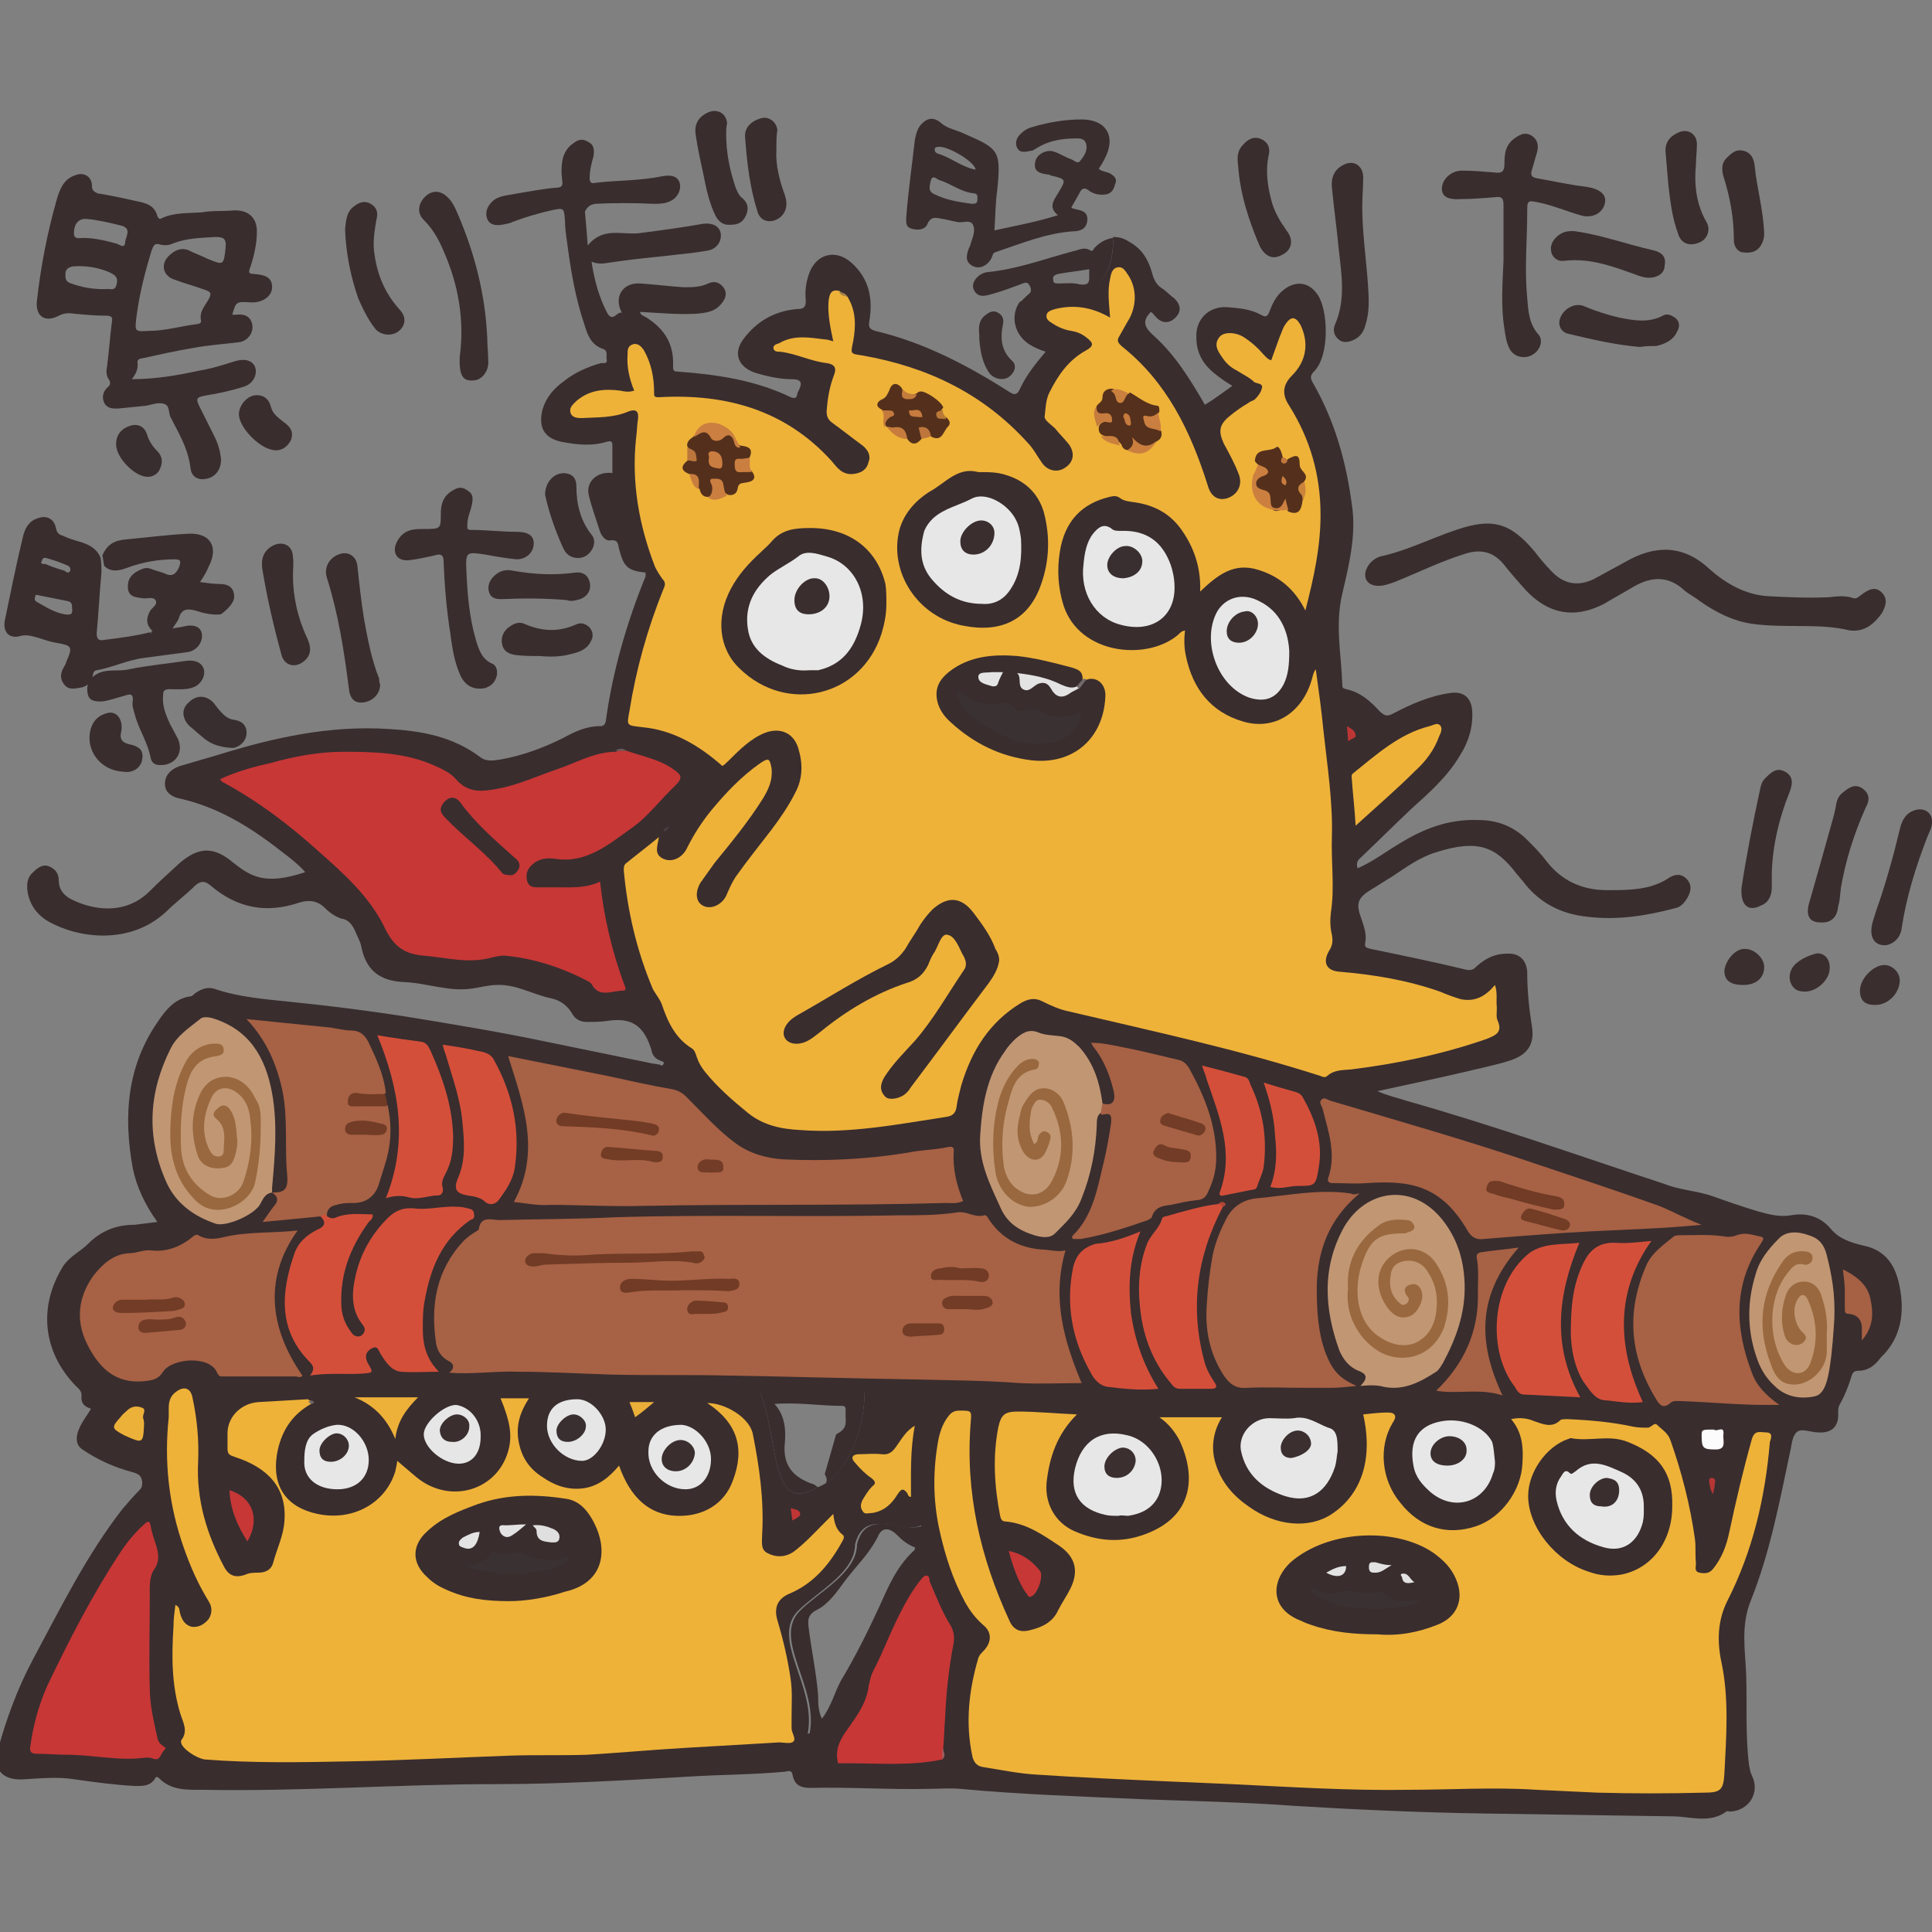 <?xml version="1.0" encoding="utf-8"?>
<!-- Generator: Adobe Illustrator 27.0.1, SVG Export Plug-In . SVG Version: 6.00 Build 0)  -->
<svg version="1.1" id="レイヤー_1" xmlns="http://www.w3.org/2000/svg" xmlns:xlink="http://www.w3.org/1999/xlink" x="0px"
	 y="0px" viewBox="0 0 203.8 203.8" style="enable-background:new 0 0 203.8 203.8;" xml:space="preserve">
<rect x="0" y="0" width="203.8" height="203.8" fill="#808080" stroke="none"/>
<style type="text/css">
	.st0{fill:#392D2E;}
	.st1{fill:#392E2F;}
	.st2{fill:#3A2E2F;}
	.st3{fill:#EEB239;}
	.st4{fill:#A76144;}
	.st5{fill:#C73736;}
	.st6{fill:#D44F3A;}
	.st7{fill:#C19673;}
	.st8{fill:#C19672;}
	.st9{fill:#E7E7E7;}
	.st10{fill:#EDB239;}
	.st11{fill:#E6E6E6;}
	.st12{fill:#A66044;}
	.st13{fill:#EDB139;}
	.st14{fill:#C63736;}
	.st15{fill:#ECB139;}
	.st16{fill:#713B25;}
	.st17{fill:#FDFCFC;}
	.st18{fill:#EAAF39;}
	.st19{fill:#BC3635;}
	.st20{fill:#BF3635;}
	.st21{fill:#B43635;}
	.st22{fill:#645B5C;}
	.st23{fill:#4A3F40;}
	.st24{fill:#A78447;}
	.st25{fill:#9D5F5F;}
	.st26{fill:#B04737;}
	.st27{fill:#736B6B;}
	.st28{fill:#54301C;}
	.st29{fill:#55301C;}
	.st30{fill:#CC8040;}
	.st31{fill:#CB7F40;}
	.st32{fill:#CA7E40;}
	.st33{fill:#CA7F3F;}
	.st34{fill:#C67C3E;}
	.st35{fill:#C77C3E;}
	.st36{fill:#CA803E;}
	.st37{fill:#BC763B;}
	.st38{fill:#CB813E;}
	.st39{fill:#C47A3D;}
	.st40{fill:#BE763C;}
	.st41{fill:#C87D3E;}
	.st42{fill:#CA843C;}
	.st43{fill:#C47C3C;}
	.st44{fill:#BA7937;}
	.st45{fill:#726A6A;}
	.st46{fill:#C1783D;}
	.st47{fill:#723C26;}
	.st48{fill:#723C25;}
	.st49{fill:#733C26;}
	.st50{fill:#99683E;}
	.st51{fill:#3A2F30;}
	.st52{fill:#3B2F30;}
	.st53{fill:#3A3232;}
	.st54{fill:#E3E3E3;}
	.st55{fill:#E4E4E4;}
	.st56{fill:#CA7D40;}
	.st57{fill:#C57A3E;}
	.st58{fill:#C77B3F;}
	.st59{fill:#C87C3F;}
	.st60{fill:#E2E2E2;}
	.st61{fill:#E3E2E2;}
	.st62{fill:#E0DFDF;}
</style>
<g>
	<path class="st0" d="M200.4,135.8c-0.4-2.2-1.4-3.9-3.8-4.4c-1.3-0.3-2.6-0.7-3.5-1.8c-1.1-1.3-2.6-1.7-4.2-1.4
		c-1.2,0.2-2.3-0.1-3.4-0.4c-1.7-0.5-3.4-1.1-5.1-1.7c-1.6-0.5-3.3-0.6-4.8-1.2c-9.1-3-18.1-6.2-27.3-8.8c-0.9-0.3-1.9-0.5-3-1
		c3.2-0.7,6.1-1.3,9.1-2c1.6-0.4,3.2-0.7,4.8-1.2c1.9-0.6,2.7-1.7,2.4-3.6s-0.5-3.8-0.5-5.7v-0.1c-0.1-1.3-0.9-2-2.2-1.9
		c-1.2,0-2.2,0.5-3.1,1.3c-0.3,0.3-0.5,0.5-1.1,0.4c-3.3-0.8-6.7-1.5-10.1-2.2c-0.3-0.1-0.7-0.1-0.6-0.6c0.2-0.9-0.1-1.7-0.4-2.6
		c-0.6-1.6-0.4-2.2,1.1-3.1c0.7-0.4,1.4-0.9,2.1-1.3c1.5-1,3-2.1,4.7-2.6c4.4-1.4,6.3-0.6,8.5,2.3c0.2,0.2,0.4,0.5,0.6,0.7
		c1.7,2.3,4,3.5,6.8,3.8c3.2,0.4,6.3-0.1,9.3-0.9c0.6-0.1,1-0.6,1.3-1.1c0.4-0.7,0.5-1.4-0.1-2s-1.3-0.5-2,0
		c-0.6,0.4-1.2,0.6-1.8,0.8c-1.5,0.4-3,0.4-4.6,0.4c-2.6,0-4.8-1-6.4-3.1c-0.6-0.8-1.3-1.5-2-2.2c-1.4-1.4-3.1-2.1-5.2-2.1
		c-3.1-0.1-5.7,0.9-8.3,2.5c-1.5,0.9-2.8,1.9-4.4,2.6c-0.1-0.4-0.1-0.7,0.2-1c1.9-1.8,3.7-3.6,5.5-5.3c1.9-1.7,3.8-3.4,5.1-5.6
		c0.9-1.4,1.4-3,1.3-4.7c-0.1-1.4-0.9-2.1-2.3-1.9c-2.2,0.3-4.2,1.2-6.1,2.2c-0.6,0.3-0.8,0.2-1.3-0.2c-1-1.1-2.1-2.1-3.6-2.4
		c-0.3-0.1-0.4-0.1-0.4-0.4c-0.1-3.2-0.8-6.4,0-9.7c0.7-3,1.5-6.2,1-9.4c-0.6-4.5-1.8-8.8-4.1-12.8c-0.3-0.5-0.3-0.8,0.1-1.2
		c1.7-1.7,1.5-6.5,0.4-8.1c-0.8-1.2-2-1.5-3.2-0.8c-1,0.6-1.5,1.5-1.9,2.6c-0.2,0.5-0.4,0.6-0.9,0.3c-1.1-0.6-2.3-0.7-3.6-0.8
		c-1.9-0.1-3.3,1.3-3.2,3.2c0,1.5,0.6,2.7,1.8,3.7c0.6,0.5,1.3,1,2,1.4c-1,0.7-1.9,1.4-2.9,2c-1.5-2.6-3.1-5.2-5.3-7.2
		c-0.9-0.8-1.5-1.5-0.4-2.6c0.2,0.1,0.3,0.3,0.5,0.5c0.6,0.7,1.4,0.8,2.1,0.1c0.6-0.6,0.6-1.3-0.1-2c-0.4-0.3-0.8-0.7-1.2-1
		c-0.7-0.4-1-1-1.2-1.8c-0.4-1.4-1.1-2.5-2.4-3.2c-0.6-0.4-1.1-0.5-1.7-0.5c0.3,5.9-4.3,7.6-9.8,6.8c-1.1,1.5-0.6,3.6,1.1,4.6
		c0.5,0.3,1,0.5,1.6,0.7c-1,1.2-2,2.4-2.7,3.9c-0.3,0.7-0.6,0.7-1.2,0.3c-4.4-2.8-9-5.2-14.1-6.4c-0.6-0.2-0.7-0.4-0.6-1
		c0.4-2.4,0-4.5-1.9-6.2c-1.7-1.5-3.8-0.9-4.5,1.3c-0.3,0.9-0.4,1.8-0.3,2.7c0,0.7-0.2,0.9-0.9,0.9c-2.4,0.2-4.3,1.3-5.7,3.2
		c-1.1,1.5-0.5,2.9,1.2,3.5c1.3,0.4,2.6,0.7,3.9,0.7c1.2,0,1.1,0.5,0.7,1.3c-0.2,0.3,0,0.9-0.8,0.6c-3.7-1.8-7.8-2.4-11.9-2.7
		C71,39.2,71,39,71,38.6c0.1-2.3-0.9-3.9-2.8-5.1c-0.3-0.2-0.6-0.2-0.7-0.6c2,0.1,3.9,0.3,5.9,0.2c1.1-0.1,2.1-0.2,2.8-1.2
		c0.4-0.5,0.5-1.1,0.1-1.6s-0.9-0.7-1.6-0.4c-0.8,0.4-1.7,0.4-2.6,0.4c-1.5-0.1-3.1-0.3-4.6-0.4c-1.8-0.1-2.8,1.4-1.9,3.1
		c-0.5-0.2-0.9,1-1.5,0.1c-0.9-1.7-1.4-3.5-1.7-5.5c0.7,0.3,1.3,0.2,1.9,0.1c2-0.3,3.9-0.5,5.9-0.7c1.5-0.2,3.1-0.3,4.6-0.6
		c0.9-0.2,1.4-1.1,1.2-1.9c-0.2-0.7-0.9-1-1.8-0.9c-2.2,0.4-4.5,0.7-6.8,1c-1.8,0.2-3.8-0.7-5.4,1.3c-0.1-1.4-0.2-2.5-0.3-3.6
		c0.3-0.5,0.5-0.7,1.1-0.8c2-0.1,4-0.1,6.1,0c0.6,0,1.1,0,1.6-0.2c0.9-0.3,1.4-1.2,1.2-2c-0.2-0.7-0.9-0.9-1.9-0.7
		c-2.4,0.5-4.8,0.4-7.1,0.7c-0.4,0.1-0.5-0.2-0.5-0.5c0-0.8,0.2-1.6,0.4-2.3c0.1-0.6,0.1-1.2-0.5-1.5c-0.6-0.4-1.1-0.3-1.6,0.1
		c-0.6,0.4-0.9,0.9-1.1,1.5c-0.2,0.8-0.2,1.6-0.1,2.4c0.1,0.5,0,0.8-0.6,0.8c-1.4,0.1-2.8,0.4-4.1,0.6c-0.9,0.2-1.8,0.2-2.5,0.7
		c-0.6,0.5-1,1.2-0.7,2c0.3,0.7,1,0.7,1.6,0.6c0.4-0.1,0.7-0.1,1.1-0.3c1.3-0.5,2.7-0.9,4-1.2c1.4-0.3,1.4-0.3,1.5,1.1
		c0,0.7,0.1,1.4,0.2,2.1c0.4,3.1,0.9,6.1,1.9,9c0.3,1,0.7,2,1.9,2.4c0.6,0.2,0.3,0.8,0.4,1.1c0.1,0.5-0.3,0.4-0.6,0.4
		c-1.4,0.4-2.8,1-3.9,1.9c-1.1,0.8-1.9,1.7-2.3,3.1c-0.4,1.8,0.2,2.9,2,3.3c1.6,0.3,3.2,0.5,4.8,0c0.4-0.1,0.6-0.1,0.6,0.4
		c0,1,0,1.9,0,2.9c-1.6-0.2-2.8,0.9-2.5,2.3c0.3,1.3,0.8,2.6,1.2,3.9c0.2,0.5,0.6,1,1.1,0.9c0.8-0.1,0.8,0.4,0.9,0.9
		c0.5,1.9,0.9,2.3,2.8,2.5c0,0.1,0,0.3,0,0.4c-2,4.9-3.5,10.1-4.2,15.3c-0.1,0.4-0.3,0.5-0.6,0.5c-1.5,0-2.7,0.6-4,1.3
		c-2,1-4.2,1.8-6.4,2.2c-0.7,0.1-1.5,0.3-2.2-0.2c-2.9-2.2-6.2-2.8-9.7-3c-6.2-0.4-12.1,0.9-17.9,2.7c-1.4,0.4-2.7,0.8-4.1,1.2
		c-0.9,0.3-1.6,0.9-1.6,1.9c0,0.9,0.7,1.3,1.4,1.5c4.2,0.9,7.7,3.1,11,5.7c0.8,0.6,1.7,1.3,2.4,2.1c-4.2,1.4-5.7,0.5-7.6-1
		c-2-1.7-3.6-1.7-5.6,0c-1.1,1-2.2,2-3.2,3c-2.5,2.5-5.9,2.1-8.4,0.8c-0.7-0.4-1.2-1-1.2-1.9c0-0.7-0.3-1.2-1-1.5S3.9,91.6,3.5,92
		c-0.6,0.5-0.7,1.2-0.6,2c0.2,1.4,1,2.5,2.2,3.2c3.2,1.8,8.6,2.5,12.4-1c1-1,2.1-1.8,3.1-2.8c0.6-0.5,1-0.5,1.6,0
		c2.8,2.4,5.9,3,9.4,1.8c1-0.3,1.9-0.2,2.7,0.6c0.5,0.5,1.1,0.9,1.7,1.1c0.8,0.1,1.2,0.7,1.5,1.4c0.2,0.5,0.5,1,0.6,1.5
		c0.5,2.6,2,3.7,4.6,3.8c2.3,0.1,4.6,1,6.9,0.7c0.9-0.1,1.9-0.4,2.8-0.4c2-0.1,3.8,1,5.7,1.4c1,0.2,1.8,0.8,2.3,1.7
		c0.3,0.5,0.8,0.8,1.5,0.8s1.4,0,2.1-0.1c2.5-0.4,3.8,0.4,4.6,2.7c0,0.1,0.1,0.2,0.1,0.3c0.1,0.6,0.4,1,1,1.2
		c0.2,0.1,0.4,0.1,0.3,0.3c-0.1,0.3-0.3,0.2-0.4,0.1c-0.2,0-0.5-0.1-0.7-0.1c-3.9-0.8-7.8-1.6-11.7-2.4c-4.8-1-9.7-1.8-14.6-2.6
		c-3.9-0.6-7.8-1.1-11.8-1.5c-2.8-0.3-5.6-0.5-8.2-1.4c-0.7-0.2-1.3,0-1.9,0.4c-0.2,0.1-0.4,0.4-0.6,0.4c-1.6,0.2-2.6,1.4-3.4,2.6
		c-3.3,4.7-3.7,10-2.7,15.5c0.4,2,1.3,3.9,2.6,5.7c-0.9,0.1-1.6,0.2-2.4,0.3c-1.9,0-3.5,0.6-4.9,2c-0.8,0.8-1.9,1.3-2.6,2.3
		c-2.7,4.3-2.2,9.1,1.3,12.7c0.3,0.3,0.6,0.5,0.6,1c-0.1,0.8,0.3,1.2,1,1.4c-0.4,0.7-0.9,1.3-1.2,2c-0.4,0.8-0.5,1.8,0.3,2.3
		c1.6,1.1,3.4,1.9,5.3,2.4c0.7,0.2,0.9,0.4,1,1c0,0.4,0,0.6-0.3,0.9c-0.6,0.6-1.2,1.3-1.8,2c-3.8,4.9-6.5,10.4-9.4,15.8
		c-1.6,3-2.8,6.2-3.7,9.5c-0.6,2.1,0.4,3.3,2.6,3.2c1.8-0.1,3.7-0.3,5.5,0c2.1,0.3,4.3,0.6,6.4,0.7c0.8,0,1.5,0,2-0.7
		c0.1-0.2,0.2-0.4,0.5-0.1c1.3,1.3,3,1.2,4.6,1.2c10.3,0.2,20.7-0.6,31-0.6c6.8,0,13.6-0.4,20.4-0.8c3.3-0.2,6.6-0.2,9.9-0.5
		c0.3,0,0.8-0.3,0.9,0.3c0.2,1.2,1,1.4,1.9,1.4c4.2-0.1,8.4,0.2,12.5,0.1c1.1,0,2.2-0.1,3.3,0c6.4,0.6,12.8,0.8,19.3,1.1
		c5.3,0.2,10.7,0.3,16,0.7c6.6,0.4,13.3,0.7,19.9,0.8c6.6,0.1,13.3,0.2,19.9,0.3c1.9,0,3.9,0.8,5.7-0.5c0.1-0.1,0.3,0,0.4,0
		c2-0.1,3.2-2,2.3-3.8c-0.2-0.4-0.2-0.7-0.3-1.1c-0.4-3.2-0.2-6.4-0.3-9.5c-0.1-2.6-0.6-5.2,0.5-7.9c2-5,3-10.3,4.1-15.5
		c0.2-0.8,0.2-1.7,0.7-2.2s1.5,0,2.3,0c1.4,0.1,2.2-0.6,2.1-2.1c0-0.3,0-0.6,0.2-0.9c0.5-0.9,0.9-1.9,1.2-2.9
		c0.1-0.3,0.2-0.6,0.7-0.6c1.1,0,1.8-0.6,2.4-1.4C200.6,141.1,200.9,138.4,200.4,135.8z M80.2,146.9c4,0,7,0,11,0c0,4-2,9-5,10
		C81.2,159.9,82.2,151.9,80.2,146.9z M85.2,182.9c1-5-4-10-1-13c2-2,6-4,6-7c1-4,5-1,7-2C95.2,167.9,92.2,180.9,85.2,182.9z"/>
	<path class="st0" d="M195.1,66.5c-3.2-0.8-6.8-0.2-10.3-0.7c-2-0.3-3.8-1.2-5.5-2.4c-0.5-0.4-1.1-0.7-1.6-1.1
		c-1.7-1.6-3.5-1.5-5.4-0.4c-1,0.6-2.1,1.2-3.1,1.8c-3.1,1.6-5.9,1.1-8.3-1.5c-0.8-0.9-1.6-1.8-2.3-2.7c-1.1-1.3-2.4-1.6-4-1.1
		c-2.6,0.8-5,2-7.5,3c-0.6,0.2-1.1,0.4-1.7,0.4c-1.2,0-1.7-0.9-1.2-1.9c0.3-0.6,0.8-1,1.4-1.2c2.8-0.6,5.3-1.9,8-2.8
		c3.8-1.3,5.7-0.8,8.3,2.3c0.6,0.8,1.3,1.6,2,2.3c1.3,1.2,2.7,1.3,4.2,0.6c1.1-0.6,2.2-1.2,3.3-1.8c3.1-1.8,6.1-1.9,8.9,0.7
		c1.8,1.6,3.9,2.8,6.4,2.9c2,0.1,4.1,0.2,6.2,0.1c0.9-0.1,1.8-0.2,2.6,0.1c0.4,0.1,0.6-0.2,0.9-0.4c0.7-0.5,1.4-0.9,2.1-0.2
		c0.7,0.7,0.4,1.5,0,2.2C197.7,65.8,196.7,66.7,195.1,66.5z"/>
	<path class="st0" d="M158.6,27.5c0-2,0-3.9,0-5.9c0-0.7-0.2-0.9-0.9-0.8c-1.2,0.1-2.4,0.2-3.6,0.2c-1.4,0.1-2-0.3-2-1.1
		c0-1,1-1.9,2.1-1.9c1.2,0,2.3,0.1,3.5,0.2c0.7,0.1,1-0.1,1-0.9c0-1.1,0.1-2.1,1.2-2.8c0.6-0.4,1.1-0.6,1.8-0.1
		c0.6,0.5,0.6,1.1,0.4,1.8c-0.2,0.6-0.3,1.1-0.5,1.7s0,0.8,0.5,0.9c1.7,0.3,3.5,0.7,5.2,0.9c1.4,0.2,2.2,0.8,2,1.7
		c-0.2,1.1-1.4,1.7-2.6,1.3c-1.4-0.4-2.8-1-4.2-1.3c-1.4-0.3-1.4-0.3-1.4,1c0,3-0.3,6,0,9c0.1,1.4,0.2,2.8,1.2,3.9
		c0.5,0.6,0.2,1.6-0.6,2.1s-1.9,0.3-2.4-0.5c-0.4-0.7-0.5-1.5-0.6-2.2C158.3,32.3,158.5,29.9,158.6,27.5z"/>
	<path class="st0" d="M44.7,55.8c1.8,0,1.8,0,1.8-1.6c0-1.4,0.5-2.1,1.5-2.6c0.6-0.3,1-0.1,1.4,0.2c0.5,0.3,0.5,0.8,0.4,1.3
		c-0.1,0.7-0.5,1.4-0.5,2.2c0,0.4-0.1,0.6,0.4,0.6c1.6,0,3.2,0.2,4.8,0.2c1.2,0,1.8,0.4,1.8,1.2c0,1-0.8,1.7-1.8,1.7
		c-1.1-0.1-2.2-0.3-3.3-0.5c-2-0.3-2.1-0.3-2,1.7c0.1,2.5,0.3,4.9,1,7.3c0.3,1,0.6,2,1.7,2.5c0.5,0.2,0.6,0.8,0.5,1.3
		c-0.2,0.7-0.6,1.1-1.3,1.3c-1.2,0.2-2.1-0.3-2.6-1.5c-0.6-1.4-0.8-2.8-1-4.3c-0.4-2.5-0.6-5-0.7-7.4c0-0.7-0.1-1.1-1-0.8
		c-0.9,0.2-1.8,0.4-2.7,0.5c-1.3,0.1-1.8-0.9-1.2-2C42.6,55.8,43.7,55.8,44.7,55.8z"/>
	<path class="st0" d="M48.5,37.6c0.5-3.7-0.1-7.5-1.7-11.1c-0.5-1.2-1.1-2.3-2.1-3.3c-0.7-0.7-0.6-1.6,0-2.3
		c0.7-0.8,1.6-0.9,2.4-0.2c0.6,0.5,0.9,1.2,1.2,1.9c1.8,4.2,2.9,8.5,3.1,13.1c0,0.8,0.1,1.5,0.1,2.3c0.1,1-0.5,1.9-1.3,2.1
		C48.9,40.3,48.4,39.8,48.5,37.6z"/>
	<path class="st0" d="M9.8,71.4c1.1-1,2.6-0.5,3.8-0.8c2-0.4,4.1-0.6,6.1-0.9c0.9-0.1,1.6,0.2,1.8,0.9c0.2,0.7-0.3,1.6-1.1,1.9
		c-0.8,0.3-1.7,0.2-2.5,0.2c-0.6,0-0.7,0.2-0.7,0.7c-0.1,1.1,0.3,2,0.7,2.9c0.3,0.6,0.6,1.1,0.9,1.7c0.6,1.5-0.4,2.8-2,2.7
		c-0.5,0-0.8-0.3-0.9-0.7c-0.3-1.7-1.3-3.1-1.7-4.7c-0.1-0.4-0.3-0.9-0.2-1.3c0.1-0.9-0.3-0.8-0.9-0.6c-0.8,0.2-1.5,0.5-2.4,0.6
		c-1.2,0-1.5-0.3-1.5-1.5C9.4,72,9.3,71.5,9.8,71.4z"/>
	<path class="st0" d="M143.7,21.8c0,2.7,0.4,5.4,0.6,8.2c0.1,1.5,0.2,2.9-0.3,4.4c-0.2,0.7-0.6,1.2-1.3,1.5
		c-0.5,0.2-1.1,0.3-1.5-0.1c-0.5-0.4-0.6-1-0.4-1.5c1.2-2.7,0.7-5.4,0.4-8.2c-0.2-2.1-0.5-4.2-0.7-6.3c-0.1-1,0.2-1.9,1.2-2.4
		c1.1-0.6,2.1,0.1,2.1,1.3C143.8,19.7,143.7,20.8,143.7,21.8z"/>
	<path class="st0" d="M40.1,72.2c0,1-0.8,1.8-1.8,1.9c-0.9,0.1-1.4-0.4-1.5-1.5c-0.5-3.9-1.1-7.8-2.3-11.6c-0.4-1.2,0.3-2.3,1.5-2.6
		c0.8-0.2,1.6,0.3,1.7,1.3c0.2,1.9,0.4,3.7,0.7,5.6c0.4,2.2,0.8,4.3,1.6,6.3C40,71.8,40,72,40.1,72.2z"/>
	<path class="st0" d="M36.4,24.2c0.1-0.8,0.1-1.8,0.9-2.4c0.5-0.4,1.1-0.7,1.8-0.3s0.8,1,0.6,1.7c-0.2,1.2-0.4,2.4-0.2,3.6
		c0.3,2.2,1.1,4.1,2.6,5.8c0.8,0.8,0.7,1.7,0,2.3s-1.9,0.5-2.5-0.2c-0.8-1-1.3-2.1-1.8-3.2C37,29.2,36.5,26.8,36.4,24.2z"/>
	<path class="st0" d="M197.4,98.2c0-0.7,0.3-1.4,0.5-2.1c1-2.8,1.8-5.7,2.5-8.6c0.2-0.9,0.6-1.7,1.5-2c1-0.4,2,0.2,1.9,1.3
		c0,0.5-0.3,1-0.5,1.5c-1.2,3.1-2.2,6.3-2.7,9.6c-0.1,0.9-0.7,1.6-1.6,1.8C198,99.8,197.4,99.2,197.4,98.2z"/>
	<path class="st0" d="M183.7,93.7c0.5-3.3,1.2-6.9,2-10.6c0.1-0.4,0.2-0.7,0.5-1c0.6-0.6,1.2-1.2,2.1-0.7c0.9,0.5,0.8,1.3,0.5,2.1
		c-1.1,2.7-1.8,5.6-1.9,8.5c0,0.5,0,1.1,0,1.6c0,0.8-0.3,1.6-1.1,1.9C184.5,96.2,183.6,95.6,183.7,93.7z"/>
	<path class="st0" d="M192,97.3c-1.1,0-1.5-0.7-1.2-1.9c0.8-2.8,1.6-5.6,2.4-8.5c0.2-0.7,0.4-1.4,0.5-2.1c0.1-0.5,0.3-0.9,0.7-1.2
		c0.6-0.5,1.3-1,2.1-0.4s0.7,1.3,0.3,2c-1.2,2.7-2.1,5.5-2.6,8.4c-0.1,0.7-0.1,1.4-0.3,2C193.8,96.8,193.1,97.4,192,97.3z"/>
	<path class="st0" d="M130.6,17.4c-0.1-0.7-0.1-1.5,0.5-2.1c0.5-0.6,1.2-1,2-0.6c0.8,0.4,0.9,1.1,0.7,1.8c-0.3,1.5-0.1,3.1,0.3,4.6
		c0.3,1.2,0.9,2.2,1.6,3.2c0.8,1,0.6,2.1-0.5,2.6c-0.9,0.5-1.7,0.2-2.3-0.9C131.7,23.2,130.8,20.4,130.6,17.4z"/>
	<path class="st0" d="M76.6,14.1c0,2.1,0.4,3.9,1,5.7c0.2,0.4,0.3,0.8,0.7,1.1c0.6,0.5,0.7,1.1,0.4,1.8c-0.3,0.7-0.8,1-1.5,1
		c-0.8,0.1-1.3-0.2-1.7-0.9c-0.7-1.4-1-2.9-1.3-4.4c-0.3-1.4-0.6-2.7-0.8-4.1c-0.2-1.1,0.2-1.9,1.2-2.4s2,0,2.1,1.1
		C76.6,13.4,76.6,13.9,76.6,14.1z"/>
	<path class="st0" d="M30.9,60.7c0,2.2,0.5,4.5,1.5,6.6c0.5,1.1,0.4,1.9-0.4,2.5c-0.9,0.7-2,0.4-2.3-0.7c-0.8-2.9-1.5-5.9-2-8.9
		c-0.2-1.1,0-2,1-2.6c1.1-0.6,2.2-0.1,2.2,1.2C31,59.3,30.9,60,30.9,60.7z"/>
	<path class="st0" d="M173,36.6c-2.5-0.2-5.1-0.8-7.6-1.4c-0.8-0.2-1.1-1-0.8-1.7c0.4-1,1.6-1.6,2.5-1.2c1.2,0.5,2.4,0.9,3.7,1.2
		c1.5,0.3,3.1,0.6,4.6-0.2c0.5-0.3,1,0,1.4,0.3c0.4,0.4,0.4,0.9,0.1,1.4c-0.4,0.9-1.3,1.3-2.2,1.5C174.1,36.5,173.6,36.5,173,36.6z"
		/>
	<path class="st0" d="M178.9,17.3c-0.2,2.1,0,4.2,1.1,6.1c0.5,0.8,0.1,1.9-0.8,2.2c-1,0.4-1.9,0.1-2.2-1c-0.6-1.6-0.8-3.3-1-5
		c-0.1-1.2-0.2-2.3-0.3-3.5c-0.1-1,0.4-1.7,1.3-2.1c1-0.5,2,0.1,2,1.2C179,16,178.9,16.7,178.9,17.3z"/>
	<path class="st0" d="M173.9,29.3c-0.3,0-0.7-0.1-1-0.2c-2.5-0.9-5-1.9-7.8-1.6c-0.6,0.1-1.1-0.1-1.4-0.7c-0.2-0.6-0.1-1.1,0.3-1.6
		c0.6-0.7,1.3-0.9,2.2-0.8c2.8,0.4,5.5,1.4,8.2,2c0.8,0.2,1.4,0.6,1.2,1.6C175.6,28.8,174.9,29.3,173.9,29.3z"/>
	<path class="st0" d="M81.9,15.8c-0.1,1.5,0.3,3.2,0.9,4.8c0.3,0.9,0.2,1.8-0.6,2.4c-0.9,0.6-2,0.4-2.3-0.7
		c-0.8-2.5-1.1-5.1-1.3-7.8c-0.1-1,0.6-1.7,1.6-2c0.8-0.3,1.7,0.3,1.8,1.2C81.9,14.4,81.9,14.9,81.9,15.8z"/>
	<path class="st0" d="M186.1,24.7c0,0.3-0.1,0.9-0.5,1.4c-0.5,0.6-1.2,0.6-1.9,0.5c-0.6-0.2-0.8-0.8-0.8-1.3c0-2.3-0.4-4.5-1.1-6.7
		c-0.2-0.7-0.2-1.4,0.3-1.9s1-1,1.8-0.8s1.1,0.8,1.2,1.6C185.3,19.8,186,22,186.1,24.7z"/>
	<path class="st0" d="M59.8,63.3c-2.3-0.2-4.6-0.2-6.9-0.1c-0.6,0-1.1-0.1-1.3-0.7c-0.2-0.6,0-1.1,0.3-1.5c0.6-0.7,1.3-1,2.2-0.8
		c2.2,0.4,4.4,0.5,6.6,0.2c0.7-0.1,1.3,0.2,1.5,1s-0.2,1.5-1,1.8C60.8,63.3,60.3,63.5,59.8,63.3z"/>
	<path class="st0" d="M57.5,52.2c0-1.6,1.3-2.6,2.5-2.2c0.6,0.2,0.8,0.7,0.8,1.3c0,1.8,0.4,3.6,1.6,5.1c0.5,0.6,0.3,1.5-0.4,2.1
		c-0.6,0.5-1.6,0.5-2.2-0.1c-0.2-0.2-0.3-0.4-0.4-0.6C58.5,55.8,57.9,54,57.5,52.2z"/>
	<path class="st0" d="M56.9,69.2c-0.8,0-1.6,0-2.5-0.1c-0.6-0.1-1.2-0.3-1.4-1c-0.2-0.7,0-1.3,0.5-1.8c0.5-0.4,1.1-0.8,1.8-0.5
		c1.8,0.8,3.6,0.9,5.4,0.1c0.6-0.3,1.1-0.1,1.5,0.3c0.4,0.5,0.4,1,0.1,1.5c-0.4,0.8-1.2,1.1-2.1,1.3C59.1,69.3,58,69.3,56.9,69.2z"
		/>
	<path class="st0" d="M13,81.4c-2.4-0.1-4.1-2.3-3.4-4.6c0.3-0.9,0.9-1.4,1.8-1.6c0.9-0.2,1.6,0.7,1.4,1.9c-0.2,0.8,0,1.2,0.8,1.4
		c0.9,0.2,1.6,0.5,1.4,1.6C14.9,80.9,14.1,81.6,13,81.4z"/>
	<path class="st1" d="M24.5,78.9c-1.6-0.1-2.4-0.5-3.2-1.2c-0.5-0.4-0.9-0.8-1.3-1.1c-0.8-0.8-0.9-1.8-0.1-2.5
		c0.8-0.8,1.8-0.8,2.6,0c0.3,0.4,0.6,0.8,1,1.2c0.3,0.3,0.6,0.5,1,0.6c0.9,0.1,1.6,0.5,1.5,1.6C25.9,78.3,25.1,78.9,24.5,78.9z"/>
	<path class="st0" d="M29.1,47.5c-1.6,0-3.9-2.4-3.9-3.8c0-0.9,0.8-1.9,1.7-2c0.9-0.1,1.5,0.4,1.7,1.3c0.2,0.7,0.8,1.1,1.3,1.5
		c0.7,0.5,1.1,1,0.8,1.9C30.3,47.2,29.7,47.5,29.1,47.5z"/>
	<path class="st1" d="M15.6,50.3c-1.3,0-3-1.7-3.3-3c-0.2-1,0.2-1.9,1.2-2.3c0.9-0.4,1.7-0.1,2,0.8c0.2,0.7,0.6,1.3,1.1,1.8
		s0.6,1.1,0.3,1.8C16.7,50,16.1,50.3,15.6,50.3z"/>
	<path class="st2" d="M103.3,35.3c-0.1-0.9,0-1.6,0.7-2.1c0.4-0.3,0.8-0.5,1.3-0.2s0.6,0.7,0.5,1.2c-0.3,1.5-0.2,2.8,1,3.9
		c0.5,0.5,0.2,1.2-0.3,1.6c-0.6,0.5-1.6,0.3-2.1-0.3c-0.8-1.1-1-2.4-1.1-3.7C103.3,35.6,103.3,35.3,103.3,35.3z"/>
	<path class="st2" d="M200.4,103.4c0,1.4-1.3,2.7-2.7,2.6c-1,0-1.5-0.5-1.5-1.5c0-1.3,1.5-2.8,2.7-2.7
		C199.8,101.9,200.4,102.7,200.4,103.4z"/>
	<path class="st2" d="M190.4,104.6c-0.7,0-1.2-0.2-1.5-0.9c-0.3-0.8,0-1.6,0.6-2.1s1.3-0.8,2-1c0.9-0.2,1.6,0.6,1.5,1.6
		C193,103.3,191.7,104.6,190.4,104.6z"/>
	<path class="st2" d="M183.9,103.9c-1.4,0-2-0.5-2-1.5c0.1-1.1,1.2-2.4,2.2-2.3c1,0,2,1,2,1.9C186.1,103.2,185.2,103.9,183.9,103.9z
		"/>
	<path class="st3" d="M89.4,31.3c0.9,1.5,0.9,3,0.6,4.7c-0.3,1.4-0.3,1.3,1,1.5c6.8,1.2,12.7,4,17.4,9.2c0.6,0.6,1,1.4,1.5,2.1
		c0.6,0.9,1.7,1.1,2.5,0.5c0.9-0.6,1-1.6,0.3-2.5c-0.5-0.6-1-1.1-1.4-1.6c-0.4-0.4-1.2-0.9-1.1-1.3c0.1-0.8,0.1-1.7,0.5-2.5
		c0.9-1.8,2-3.4,3.8-4.4c0.9-0.5,0.9-0.8,0.1-1.4c-0.5-0.4-1-0.6-1.6-0.7c-0.7-0.1-1.4-0.4-2-0.8c-0.3-0.2-0.7-0.4-0.6-0.9
		c0.1-0.4,0.6-0.5,0.9-0.6c2-0.5,3.9-0.2,5.8,0.9c-0.1-1.4-0.3-2.8,0-4.1c0.1-0.5,0.2-1.1,0.8-1.2c0.6-0.1,0.8,0.4,1.1,0.8
		c1,1.5,0.9,3.5-0.1,5c-0.3,0.5-0.6,1.1-0.9,1.6c-0.2,0.4,0,0.6,0.3,0.9c4.8,3.8,7.3,9,9.1,14.7c0.3,1.1,1,1.6,1.9,1.4
		c1.2-0.3,1.8-1.4,1.4-2.5c-0.4-1.1-1-2.2-1.6-3.3c-0.6-1.3-0.5-2,0.6-2.9c0.6-0.5,1.3-1,2-1.4c0.2-0.2,0.5-0.2,0.7-0.4
		c0.3-0.3,0.6-0.7,0.7-1.1c0.2-0.6-0.5-0.5-0.8-0.7c-0.5-0.5-1.2-0.8-1.8-1.2c-0.6-0.3-1.1-0.7-1.5-1.3c-0.5-0.7-1-1.4-0.4-2.2
		c0.4-0.6,1.6-0.6,2.5-0.1c0.8,0.5,1.5,1.1,2.1,1.8c0.3,0.3,0.5,0.6,0.9,0.7c0.3-0.8,0.6-1.7,0.9-2.5c0.2-0.4,0.3-0.9,0.6-1.3
		c0.6-0.9,1.1-0.8,1.6,0.1c0.9,1.9,0.6,3.8-0.9,5.3c-1,1-1.1,2-0.3,3.2c2.2,3.5,3.3,7.3,3.3,11.5c0,3.4-0.7,6.6-1.6,10.1
		c-1.1-2.2-2.7-3.6-5-4.3c-2.6-0.8-4.3,0.6-6.1,2.3c0.1-2.6-0.7-4.8-2.1-6.7c-1.2-1.6-2.8-2.4-4.7-2.7c-0.6-0.1-1.2-0.1-1.7-0.5
		c-0.3-0.2-0.6-0.2-1-0.1c-3,0.7-4.8,2.6-5.3,5.8c-0.3,1.9-0.2,3.8,0.4,5.7c1.7,5.1,8.6,5.8,11.9,3.2c0.3-0.2,0.4-0.5,0.9-0.6
		c-0.1,0.9-0.1,1.8,0.1,2.7c0.7,3.4,2.6,5.9,6,6.9c3.3,1,6.3-0.9,7.3-4.5c0.1-0.3,0.1-0.6,0.4-1c0.3,2.2,0.6,4.3,0.8,6.4
		c0.4,3.7,1,7.5,0.9,11.2c-0.1,2.7,0.3,5.4-0.1,8c-0.1,0.8-0.1,1.6,0.1,2.4c0.1,0.6,0.1,1.1-0.3,1.7c-0.7,1.2-0.3,2.1,1.1,2.2
		c3.6,0.3,7.2,0.9,10.6,2.1c0.7,0.3,1.5,0.6,2.2,0.8c1.5,0.3,2.6-0.3,3.6-1.5c0.3,0.9,0.1,1.6,0.2,2.4c0,0.5-0.1,1,0.1,1.4
		c0.5,1.2-0.2,1.5-1.2,1.9c-4.6,1.6-9.4,2.6-14.2,3.2c-0.9,0.1-1.8,0-2.6,0.7c-0.2,0.2-0.5,0.1-0.7,0c-8.7-2.8-17.6-4.7-26.5-6.8
		c-1-0.2-1.9-0.6-2.9-1.1c-0.8-0.4-1.5-0.2-2.2,0.2c-3.3,2-5.2,5-6.3,8.7c-0.2,0.8-0.4,1.5-0.5,2.3c-0.1,0.6-0.4,0.9-1,1
		c-5.2,0.8-10.3,1.8-15.5,1.4c-2-0.1-3.9-0.5-5.5-1.8s-3.2-2.7-4.5-4.3c-0.4-0.5-0.7-1-0.9-1.6c-0.1-0.3-0.2-0.7-0.5-0.9
		c-1.8-1.1-2.6-2.9-3.2-4.7c-0.2-0.5-0.6-1-0.9-1.5c-1.7-4-2.7-8.2-3.1-12.6c0-0.3,0-0.5,0.2-0.7c1.1-0.9,2.3-1.8,3.5-2.8
		c-0.1,0.9-0.6,1.8,0.5,2.3c0.9,0.4,2-0.1,2.5-1.2c0.7-1.4,1.6-2.8,2.6-4c1.5-1.8,3.1-3.5,5.1-4.9c0.9-0.6,1-0.5,1.2,0.6
		c0.1,1.2-0.3,2.1-0.9,3.1c-1.5,2.4-3.3,4.6-5.1,6.8c-0.5,0.7-1,1.4-1.5,2.1c-0.6,1-0.5,2,0.2,2.4c0.8,0.5,2,0,2.5-1
		c0.3-0.7,0.6-1.4,1-2c1.2-1.7,2.5-3.3,3.8-5c0.9-1.2,1.8-2.5,2.5-3.9c0.8-1.5,0.8-3.1,0.3-4.7s-1.9-2.2-3.5-1.6
		c-1.5,0.6-2.7,1.8-3.8,2.9c-0.2,0.2-0.5,0.5-0.7,0.6c-2.5-2.2-5.2-3.8-8.5-4.1c-1.6-0.2-1.6-0.1-1.3-1.7c0.7-4.4,1.9-8.7,3.6-12.9
		c0.2-0.4,0.2-0.7-0.1-1c-0.3-0.4-0.6-0.9-0.8-1.3c-1.7-4.4-2.5-8.9-2-13.6c0.1-0.7,0.1-1.4,0.2-2c0.1-0.8-0.2-1.1-1-0.8
		c-1.6,0.7-3.3,0.6-4.9,0.7c-0.4,0-1,0-1.2-0.5c-0.2-0.6,0.2-0.9,0.6-1.3c1.4-1.2,3-1.3,4.6-1.1c0.5,0.1,0.9,0.2,1.5,0
		c-0.5-1.2-0.8-2.5-0.7-3.8c0-0.5,0-0.9,0.6-1.1c0.5-0.1,0.8,0.2,1.1,0.6c0.8,1.4,1.1,2.9,1.1,4.5c0,0.4,0,0.5,0.5,0.5
		c7-0.4,13.3,1.3,18.2,6.7c0.6,0.7,1.1,1.5,2.3,1.4c0.8-0.1,1.4-0.4,1.6-1.2c0.3-0.7,0-1.3-0.6-1.8c-1.1-0.8-2.1-1.6-3.2-2.4
		c-0.4-0.3-0.6-0.6-0.6-1.2c0.1-1.4,0.3-2.6,0.8-3.9c0.3-0.8-0.1-1.1-0.8-1.2c-1.7-0.2-3.2-1-4.9-1.2c-0.3,0-0.6,0-0.7-0.3
		c-0.1-0.4,0.3-0.5,0.6-0.6c1.5-0.9,3.2-0.6,4.8-0.4c0.3,0,0.5,0.1,0.9,0.2c-0.3-1.4-0.6-2.8-0.5-4.2c0.1-1,0.4-1.3,1.2-1.1
		C88.7,31,89.1,31.1,89.4,31.3z"/>
	<path class="st3" d="M113.6,149.2c-2.1,2.1-2.9,4.5-3.2,7.2c-0.2,2.2,0.9,4.2,2.9,5.1c2.5,1.1,5,1.3,7.6,0.3c5-1.9,5.3-6.1,3.5-9.9
		c-0.5-0.9-1.1-1.7-2.1-2.4c2.3,0,4.4,0,6.6,0c-1,1.6-1.2,3.4-0.6,5.1c0.6,1.8,1.8,3.2,3.4,4.3c2.9,2.1,6.4,2.4,8.8,0.8
		c3-2,4.4-5.6,3.3-10.5c0.9-0.1,1.8-0.2,2.6-0.2s1,0.4,0.5,1.1c-1.5,2.5-1.2,6,0.8,8.4c2.1,2.7,5,3.5,8,2.5c2.7-0.9,4.8-3.8,4.9-6.7
		c0.1-1.6,0-3.2-1.2-4.6c0.9-0.2,1.7-0.1,2.4,0.2c0.9,0.3,1.9,0.8,2.8-0.1c0.1-0.1,0.5-0.1,0.7-0.1c2.4,0.1,4.7,0.3,7,0.8
		c0.5,0.1,1,0.1,1.5,0.1c0.4,0,0.7-0.6,1-0.3c0.5,0.5,1.1,0.8,1.4,1.6c1.2,3.4,2.1,6.9,2.6,10.5c0.1,0.8,0,1.6,0.1,2.5
		c0,0.4-0.2,0.9,0.4,1c0.5,0.1,1,0.1,1.4-0.4c0.9-1.1,1.4-2.4,1.7-3.8c0.7-3.3,1.5-6.7,2.4-9.9c0.3-1,0.9-0.7,1.5-0.7
		c0.8,0,0.5,0.7,0.4,1c-0.5,5.9-1.8,11.5-4.5,16.8c-1,2-1.1,4.2-0.6,6.5c0.8,3.8,0.5,7.8,0.3,11.7c-0.1,1.7-0.4,2-2.1,2
		c-3.8,0.1-7.5,0.1-11.3,0c-2.1-0.1-4.2-0.2-6.4-0.3c-4.5-0.3-9.1,0-13.6,0c-6.2,0.1-12.4-0.3-18.6-0.6c-2.3-0.1-4.7-0.2-7-0.3
		c-4.5-0.2-9-0.4-13.5-0.7c-1.9-0.1-3.8-0.5-5.7-0.8c-0.6-0.1-0.9-0.4-1.1-1c-0.8-3.6-0.4-7.1,0.6-10.5c0.1-0.3,0.3-0.5,0.5-0.7
		c0.9-0.9,1-2,0-2.8c-0.8-0.7-1.4-1.5-1.9-2.4c-1.3-2.4-2.1-4.9-2.7-7.6c-0.7-3.2-0.7-6.4-0.1-9.6c0.2-0.9,0.5-1.8,1.2-2.6
		c0.3-0.3,0.6-0.4,1-0.4c1.3,0,1.3,0,1.2,1.2c-0.6,7.4,1,14.3,4.1,21c0.4,0.9,1.1,1.2,2,1c1.3-0.3,2.5-0.8,3.1-2.1
		c0.4-0.8,0.9-1.5,1.3-2.3c0.9-1.8,0.6-3.3-1.1-4.5c-1.8-1.2-3.5-2.4-5.7-2.6c-0.4,0-0.5-0.2-0.6-0.6c-0.6-3.1-0.8-6.2-0.2-9.3
		c0.3-1.4,0.7-1.7,2.1-1.7C109.3,148.9,111.3,149.1,113.6,149.2z"/>
	<path class="st3" d="M32.8,148.1c-2.1,1.2-3.2,3-3.6,5.4c-0.5,3.3,1,5.5,4.3,6.2c3.8,0.8,7.2-1.2,8.2-4.5c0.1-0.5,0.2-0.9,0.2-1.1
		c0.6,0.5,1.3,1.1,2,1.7c3.6,3,8.8,1.4,9.8-3.1c0.3-1.4,0.1-2.8-0.9-5.2c1,0,1.9,0,3,0c-0.9,1.4-1.4,2.8-1.1,4.5
		c0.3,1.7,1.1,2.9,2.5,3.8c1.3,0.9,2.7,1.4,4.3,1.2s2.8-1.2,3.8-2.4c1.2,3.4,3.2,5.2,6.1,5.3c2.7,0.1,5-1.2,5.9-3.7
		c1.3-3.4,0.5-6.1-2.7-8.2c1.9,0,4.4,1.5,4.8,3.2c0.7,3.5,1.2,7,1,10.6c0,0.8-0.2,1.6,0.5,2c0.9,0.5,1.9,0.5,2.8-0.1
		c1.2-0.9,2.2-2,3.3-3.1c0.3-0.3,0.5-0.5,0.9-0.9c0.1,0.9,0.3,1.7,1,2.2c0.2,0.2,0.1,0.4,0,0.6c-1.3,2.4-3,4.5-5.6,5.6
		c-1.2,0.5-1.7,1.4-1.3,2.8c0.6,2,1.1,4.1,1.4,6.2c0.2,1.3,0.1,2.7,0.1,4c0,0.4,0,0.8,0,1.2c0,0.5,0.5,1.1,0.2,1.4
		c-0.3,0.3-1,0.1-1.5,0.1c-3.4,0.2-6.9,0.4-10.3,0.6c-3.3,0.2-6.6,0.5-9.9,0.7c-2.8,0.1-5.5,0-8.3,0.1c-5.6,0.2-11.2,0.5-16.8,0.6
		c-5.1,0.1-10.2,0.2-15.3-0.2c-0.8-0.1-2.4-1.1-2.5-1.8c0-0.1,0-0.1,0-0.2c0.8-1,0.2-1.9-0.1-2.9c-0.9-3-0.9-6-0.7-9.1
		c0-0.8,0.1-1.5,0.2-2.3c0.5,0.2,0.4,0.6,0.5,0.9c0.2,0.7,0.5,1.2,1.2,1.4c0.7,0.1,1.3-0.2,1.8-0.8c0.4-0.6,0.4-1.3,0-1.9
		c-1.1-1.8-1.9-3.6-2.6-5.6c-1.6-4.5-2.1-9.1-1.6-13.8c0-0.3,0-0.7,0-1c0-0.7,0.2-1.3,0.8-1.7c0.8-0.6,1.5-0.4,1.7,0.6
		c0.5,2.3,0.7,4.6,0.6,6.8c-0.2,4,0.9,7.6,2.7,11c0.5,1,1.2,1.3,2.3,0.9c0.4-0.2,0.9-0.2,1.3-0.2c0.8,0,1.4-0.3,1.6-1
		c0.4-1.5,1.1-2.9,1.2-4.4c0.3-3.6-1.8-5.7-5.2-6.8c-0.6-0.2-0.8-0.3-0.8-0.9c0-0.5,0-1.1,0-1.6c0-1.8,1.5-3.2,3.3-3.3
		c1.7-0.1,3.5-0.2,5.2-0.3C32.6,147.8,32.9,147.6,32.8,148.1z"/>
	<path class="st4" d="M112.4,131.9c-1.5,5.1-0.1,9.7,1.7,14c-2.1,0-4.3,0.1-6.5,0c-3.9-0.3-7.8-0.3-11.7-0.4
		c-6.4-0.1-12.9-0.3-19.3-0.4c-4-0.1-8.1,0-12.1-0.1c-3.3-0.1-6.6-0.3-9.8-0.3c-2.4-0.1-4.8,0.3-7.3,0.1c0.6-0.5,0.5-1-0.2-1.3
		c-0.7-0.4-1.1-1.1-1.2-1.8c-0.6-4,0-7.7,2.9-10.8c0.3-0.3,0.7-0.6,1-0.8c0.2-0.1,0.5-0.3,0.6-0.4c0.2-1.5,1.3-1,2.2-1
		c4.1-0.1,8.2-0.1,12.3-0.3c9.9-0.3,19.9,0,29.8-0.2c2,0,4.1,0,6.1-0.3c1.1-0.2,1.9,0.6,2.9,0.3c0.3-0.1,0.4,0.3,0.5,0.4
		c1.3,2,3.2,3,5.5,3.2C110.6,131.8,111.5,132.1,112.4,131.9z"/>
	<path class="st5" d="M66.1,79.2c1.7,0.6,3.5,0.9,5,2c0.7,0.5,1,0.8,0.2,1.6c-1.6,1.5-2.9,3.3-4.6,4.5c-2.4,1.7-4.8,3.8-8.1,3.3
		c-0.7-0.1-1.5-0.1-2.2,0.4s-1,1.1-0.8,1.9s0.9,0.7,1.5,0.7s1.2,0,1.8,0c1.5,0,2.9,0.1,4.4-0.6c0.4,3.8,1.3,7.5,2.6,11
		c0.1,0.2,0.2,0.5-0.2,0.5c-1.2,0-2.5,0.8-3.3-0.7c-0.1-0.1-0.1-0.1-0.2-0.2c-2.8-1.5-5.8-2.5-9-2.8c-0.4,0-0.9,0.1-1.3,0.2
		c-2.5,0.7-4.8,0-7.3-0.2c-2.2-0.2-3.2-1.2-4.1-3.1c-1.6-3.2-4.3-5.6-6.9-7.9c-3.1-2.8-6.4-5.3-10.1-7.3c-0.1,0-0.1-0.1-0.3-0.3
		c1.7-0.8,3.5-1.3,5.3-1.7c2.5-0.7,5.1-1.2,7.8-1.2c3.2,0,6.4,0.1,9.4,1.4c0.9,0.4,1.8,0.8,2.4,1.5c1.3,1.5,2.8,1.3,4.4,1
		c2.2-0.4,4.3-1.4,6.4-2.1c2-0.7,3.9-1.8,6.1-1.8C65.3,79.1,65.7,79.1,66.1,79.2z"/>
	<path class="st4" d="M54.2,126.8c2.9-5.3,1-10.3-0.6-15.4c3.5,0.7,7,1.4,10.5,2.1c2.3,0.5,4.5,1,6.8,1.4c0.6,0.1,1.1,0.4,1.5,0.8
		c1.7,1.7,3.3,3.5,5.2,4.9c1.5,1.1,3.3,1.6,5.1,1.7c4.3,0.2,8.7,0,13-0.7c1.4-0.3,2.9-0.3,4.3-0.6c0.4-0.1,0.7,0,0.6,0.5
		c-0.1,1.8,0.3,3.5,1,5.2c-0.7,0.3-1.3,0.2-1.9,0.2c-10.5,0.3-21.1,0.1-31.6,0.3c-3.4,0.1-6.8-0.1-10.1-0.1
		C56.7,127.2,55.4,126.9,54.2,126.8z"/>
	<path class="st4" d="M31.4,129.8c-3.4,4.7-3.2,10,0.5,15.3c-0.2,0.3-0.5,0.1-0.7,0.1c-2.6,0-5.2,0-7.8,0c-0.3,0-0.4-0.2-0.5-0.4
		c-0.8-1.9-4.8-1.5-5.7-0.1c-0.5,0.8-1.1,0.9-2,1c-3.1,0.3-4.8-1.5-6-3.9c-1.3-2.6-0.9-5.1,0.7-7.3c0.9-1.1,2-2.2,3.7-2.3
		c0.8,0,1.6-0.4,2.3-0.3c1.7,0.2,3.2-0.4,4.5-1.5c0.3-0.2,0.4-0.2,0.7,0c0.8,0.4,1.7,0.3,2.5,0.1C26.1,129.9,28.7,130.1,31.4,129.8z
		"/>
	<path class="st4" d="M143.4,125.9c-3.2,2.7-4.4,5.9-4.5,9.8c0,2.4,0.1,4.9,1,7.2c0.7,1.7,1.4,2.5,3.2,3.3c-1,0.1-1.9,0.2-2.7,0.2
		c-0.9,0-1.8,0-2.7,0c-2.1,0-4.1-0.1-6.2,0c-1.1,0.1-1.8-0.4-2.4-1.3c-1.5-2.3-2-4.8-1.8-7.5c0.1-1.7,0.3-3.4,0.6-5.1
		c0.3-1.5,0.9-2.9,1.6-4.2c0.7-1.2,1.9-1.8,3.1-1.9c3.3-0.3,6.6-1,9.9-0.5C142.9,126.1,143.1,125.9,143.4,125.9z"/>
	<path class="st6" d="M34.5,128.3c0.3,0.2,0.6,0.3,1,0.1c1.3-0.5,2.6-0.3,3.8-0.3c0.1,0.4-0.2,0.6-0.4,0.8c-1.9,2.6-3,5.4-2.9,8.6
		c0,1.2,0.4,2.2,1.1,3.1c0.2,0.3,0.6,0.5,1,0.3c0.4-0.3,0.5-0.7,0.2-1.1c-1.3-1.6-1.2-3.4-0.8-5.2c0.5-2.2,1.5-4.1,3.1-5.8
		c1-1.1,1.9-1.5,3.4-1.3c1.4,0.1,2.8-0.3,4.3-0.2c0.4,0,0.8,0.1,1.2,0.2s0.5,0.3,0.5,0.6c0.1,0.4-0.1,0.5-0.4,0.6
		c-3,2.1-4.2,5.1-4.8,8.5c-0.2,1-0.2,2-0.2,3c0,1.7,0.4,3.2,1.7,4.5c-1.4,0-2.7,0.1-4,0c-1-0.1-1.6-1-2.1-1.8
		c-0.3-0.4-0.3-1.1-1.1-0.6c-0.6,0.4-0.6,0.9-0.3,1.5c0.6,1,0.6,1-0.6,1.1c-1.8,0.1-3.6-0.1-5.5,0.2c0.5-0.6,0.4-1,0-1.4
		c-3.3-3.3-3.1-7.2-1.7-11.3c0.4-1.3,1.3-2.1,2.5-2.7c0.7-0.3,1-0.7,0.3-1.4C34,127.9,34.1,127.9,34.5,128.3z"/>
	<path class="st4" d="M179.5,129.2c-4.1,0.4-8,0.5-11.9,0.7c-3.7,0.2-7.4,0.5-11.1,0.8c-0.8,0.1-1.3-0.2-1.7-0.9
		c-2.8-4.8-6.1-5.3-10.6-5c-1.2,0.1-2.4,0-3.7,0c-0.3,0-0.5-0.2-0.4-0.5c0.9-2.6,0-5-0.6-7.4c-0.1-0.3-0.4-0.6-0.1-0.9
		c0.3-0.3,0.6,0,0.9,0.1c7.4,2.2,14.8,4.3,22.1,6.8c4.2,1.4,8.4,2.8,12.6,4.3C176.5,127.8,177.9,128.6,179.5,129.2z"/>
	<path class="st5" d="M17.5,184.4c-0.2,0.2-0.4,0.5-0.5,0.7c-0.2,0.4-0.4,0.6-0.9,0.4c-0.2-0.1-0.5-0.1-0.7-0.1
		c-2.8,0.4-5.6-0.3-8.4-0.3c-1,0-2-0.1-3.1-0.1c-0.6,0-0.8-0.2-0.7-0.8c0.3-2.2,0.9-4.4,1.8-6.4c2.3-4.8,4.7-9.5,7.6-13.9
		c0.7-1.1,1.6-2.2,2.6-3.1c0.4-0.4,0.6-0.4,0.7,0.2c0.1,0.6,0.3,1.2,0.5,1.8c0.3,0.9,0.5,1.8-0.1,2.7c-0.6,0.8-0.5,2-0.5,3
		c0,3.2-0.1,6.4,0,9.6c0,1.7,0.4,3.4,0.8,5.2C16.7,183.9,17.1,184.1,17.5,184.4z"/>
	<path class="st4" d="M34.5,128.3c-0.2-0.1-0.4-0.3-0.6,0c-2,0.2-4,0.4-6.2,0.6c0.5-0.7,0.9-1.3,1.3-1.8s0.3-0.9-0.3-1.3l0,0
		c1.3,0,1.7-0.3,1.6-1.8c-0.3-3,0.1-5.9-0.5-8.9c-0.6-2.8-1.7-5.4-3.8-7.6c3,0.3,5.9,0.6,8.9,0.9c0.7,0.1,1.4,0.3,2.1,0.3
		c1,0,1.5,0.5,1.9,1.3c0.8,1.7,1.6,3.4,1.8,5.3c-0.7,0.5-1.6,0.2-2.4,0.3c-0.4,0-1-0.1-1,0.3c0,0.6,0.6,0.3,1,0.4
		c0.9,0.1,1.8-0.2,2.6,0.3c0.4,1.9,0.4,3.7-0.1,5.6c-0.3,1-0.6,2-0.9,2.9c-0.4,1.1-1.3,1.8-2.6,1.8c-0.6,0-1.2,0-1.8,0.2
		C34.8,127.2,34.4,127.7,34.5,128.3z"/>
	<path class="st4" d="M187.7,148.2c-0.7,0-1.1,0-1.5,0c-2.9,0-5.9-0.3-8.8-0.4c-0.4,0-0.9-0.1-1.2,0.2c-0.7,0.6-1.1,0.3-1.5-0.4
		c-2.8-4.6-3.2-9.2-1-14.2c0.6-1.3,1.8-2.1,2.9-3c0.2-0.1,0.5-0.1,0.7-0.1c1.5,0,2.9-0.1,4.4,0.1c0.5,0.1,1,0.1,1.5-0.1
		c0.8-0.3,1.5-0.1,2.3,0.1c0.6,0.1,0.6,0.2,0.3,0.7c-3,4.4-2.8,9-1,13.7C185.3,146.2,186.3,147.2,187.7,148.2z"/>
	<path class="st7" d="M143.5,146.2c0.9-0.9,0.6-1.3-0.2-1.6c-1-0.4-1.6-1.2-2-2.1c-1.6-4.4-1.9-8.8,0.5-13.1
		c2.3-3.9,7.1-4.7,10.3-0.8c1.6,2,2.3,4.2,2.4,6.8c0.1,3.1-0.9,5.8-2.3,8.4c-0.2,0.3-0.4,0.7-0.7,0.9c-1.7,1.1-3.4,2-5.5,1.6
		C145.3,146.1,144.5,146.1,143.5,146.2z"/>
	<path class="st4" d="M116.3,116.4c1,0.3,1.4-0.2,1.2-1.2c-0.4-1.7-1-3.3-2.1-4.7c-0.1-0.1-0.2-0.3-0.3-0.5c1.1,0,2,0.2,3,0.4
		c2.1,0.4,4.1,0.9,6.2,1.4c0.6,0.1,1,0.6,1.2,1c1.6,2.9,2.8,5.9,2.8,9.3c0,1.3-0.3,2.5-0.9,3.7c-0.2,0.5-0.6,0.8-1.2,0.8
		c-0.9,0.1-1.8,0.3-2.7,0.5c-0.8,0.1-1.7,0.2-2,1.3c0,0.1-0.3,0.2-0.4,0.3c-2.3,0.8-4.7,1.6-7.1,2c-0.3,0-0.5,0-0.8,0
		c-0.2-0.2-0.1-0.3,0-0.4c2.2-2.2,2.6-5.2,3.3-8c0.3-1.3,0.5-2.5,0.7-3.8c0.1-1-0.1-1.1-1-0.9C115.9,117.1,115.9,116.8,116.3,116.4z
		"/>
	<path class="st7" d="M116.3,116.4c-0.1,0.3-0.1,0.7-0.2,1c-0.4,0.3-0.4,0.8-0.4,1.2c-0.1,2.7-0.6,5.3-1.6,7.8
		c-0.6,1.6-1.7,2.6-2.8,3.7c-0.6,0.6-1.5,0.4-2.2,0.2c-1.6-0.5-2.9-1.3-3.6-3c-1.1-2.4-2.3-4.8-2.1-7.6c0.2-3.1,0.7-6.2,2.6-8.8
		c0.3-0.5,0.7-0.9,1.1-1.3c0.7-0.6,1.4-1.1,2.4-0.7c0.7,0.3,1.5,0.3,2.3,0.4c0.9,0.1,1.5,0.6,2.1,1.2
		C115.4,112.2,116,114.2,116.3,116.4z"/>
	<path class="st7" d="M28.7,125.8c-0.8,0.1-1,0.8-1.3,1.3c-0.7,1.1-3.5,2.3-4.6,2c-2.4-0.8-4.3-2.2-5.3-4.5c-2.1-4.8-1.8-9.4,0.5-14
		c0.7-1.4,2-2.2,3.1-3.1c0.3-0.3,0.9-0.2,1.3-0.1c3.9,1.2,5.6,4.1,6.3,7.9c0.6,3.3,0.3,6.7,0,10C28.7,125.6,28.7,125.8,28.7,125.8
		L28.7,125.8z"/>
	<path class="st5" d="M99.4,185.6c-3.3,0.7-6.7,0.4-10.1,0.4c-0.3,0-0.7,0-0.9,0c-0.5-2,0.8-3.2,1.7-4.6c0.7-1,1.3-2.1,1.5-3.3
		c0.2-1.6,1-3,1.7-4.4c1.1-2.4,2.1-4.8,3.7-6.9c0.2-0.2,0.4-0.6,0.7-0.6c0.4,0,0.3,0.4,0.4,0.7c0.7,1.6,1.3,3.2,2.2,4.6
		c0.3,0.6,0.4,1.1,0.3,1.8c-0.5,2.6-0.8,5.3-0.9,7.9c-0.1,1.1-0.1,2.1-0.2,3.2C99.5,184.9,99.6,185.2,99.4,185.6z"/>
	<path class="st6" d="M129,127.3c-2.8,5.3-3.5,10.8-1.9,16.5c0.2,0.7,0.6,1.4,1,2c0.3,0.4,0.3,0.7-0.3,0.7c-1.1,0-2.2,0-3.3,0
		c-0.5,0-0.7-0.2-1-0.6c-1.7-2-2.7-4.4-3.1-6.9c-0.4-2.6-0.4-5.2,0.6-7.8c0.4-1,1.3-1.6,1.6-2.7c0-0.1,0.3-0.2,0.4-0.2
		c1.8-0.5,3.7-1.1,5.6-1.3C128.9,126.9,129,126.9,129,127.3z"/>
	<path class="st6" d="M166.6,131.1c-2.3,5.5-2.9,10.9,0.1,16.3c-2-0.1-4-0.2-6-0.3c-0.4,0-0.7-0.4-0.9-0.8
		c-2.9-3.7-2.6-10.8,1.5-14.1C162.8,131.1,164.7,131.3,166.6,131.1z"/>
	<path class="st6" d="M120.3,129.9c-1.2,2.9-1.3,5.7-1,8.6c0.4,2.8,1.3,5.5,2.9,8c-1.9,0.2-3.6,0-5.3-0.2c-0.9-0.1-1.5-0.8-1.9-1.6
		c-1.9-3.4-2.6-7.1-1.8-11c0.3-1.3,1-2.1,2.4-2.5C117.1,131.1,118.6,130.6,120.3,129.9z"/>
	<path class="st6" d="M173.3,147.9c-1.5,0.2-2.8-0.1-4.1-0.2c-1-0.1-1.6-1.2-2.2-2c-0.9-1.5-1.2-3.1-1.3-4.8c0-2.6,0.1-5,1.2-7.4
		c0.7-1.6,1.7-2.5,3.6-2.4c1.2,0.1,2.5-0.1,3.7-0.2C170.5,136.1,170.5,141.9,173.3,147.9z"/>
	<path class="st6" d="M39.8,109.2c1.7,0.3,3.2,0.5,4.7,0.7c0.5,0.1,0.7,0.5,0.9,0.9c1.3,2.9,2.3,5.8,2.4,9c0,1.4-0.1,2.7-0.8,4
		c-0.2,0.4-0.5,0.9-0.3,1.5c0.1,0.4-0.1,0.8-0.5,0.8c-1,0-2,0.5-3.1,0.2c-0.7-0.2-1.5-0.2-2.4,0.1C43.1,120.4,42.1,114.8,39.8,109.2
		z"/>
	<path class="st6" d="M46.7,110.2c1.4,0.2,2.6,0.4,3.9,0.7c0.6,0.1,1.2,0.3,1.5,0.9c2,3.6,2.8,7.4,2.2,11.4
		c-0.2,1.3-0.9,2.3-1.7,3.4c-0.3,0.4-0.9,0.6-1.4,0.2c-0.5-0.5-1.2-0.6-1.9-0.7c-1.1-0.2-1.5-0.6-1-1.8c0.8-1.8,0.7-3.7,0.5-5.7
		c-0.2-2.6-1.1-5-1.8-7.4C46.9,110.9,46.8,110.7,46.7,110.2z"/>
	<path class="st0" d="M92.7,169.6c-1.2,2.6-2.5,5.2-4,7.7c-0.7,1.3-1,2.7-2,4c-0.4-0.8-0.4-1.7-0.4-2.5c-0.2-2.4-0.7-4.7-1-7.1
		c-0.1-0.8-0.1-1.4,0.9-1.9c1.2-0.6,2.1-1.9,2.9-3c1.2-1.6,2.6-2.9,3.5-4.7c0.4-1,1.2-1,2-0.2c0.6,0.6,1.2,1.1,2.1,1.4
		c0.2-0.9,0.5-1.7,0.7-2.4c-2,1-6-2-7,2c0,3-4,5-6,7c-3,3,2,8,1,13c6.3-1.8,9.3-12.3,11.3-19.6C94.6,165.1,93.7,167.4,92.7,169.6z"
		/>
	<path class="st8" d="M193.5,139.1c-0.1,1.4-0.2,3.3-0.5,5.2c-0.2,1.2-0.5,2.8-1.6,3c-1.4,0.3-3,0.1-4.2-1.1c-1-0.9-1.6-2-2-3.3
		c-0.9-2.8-0.9-5.6,0-8.5c0.4-1.5,1.4-2.7,2.4-3.7c0.8-0.9,2.1-0.8,3.2-0.4c1,0.3,1.6,0.9,1.9,2.1
		C193.2,134.4,193.6,136.4,193.5,139.1z"/>
	<path class="st9" d="M123.9,62c0,3.1-2.4,4.8-5.7,3.9c-2.7-0.7-4.3-3.4-3.9-6.4c0.1-1.1,0.3-2.3,1-3.2c0.5-0.6,1.1-1.2,2-0.5
		c0.2,0.2,0.6,0.2,0.9,0.2c2.7-0.1,4.4,1.1,5.3,3.6C123.7,60.2,123.9,61,123.9,62z"/>
	<path class="st9" d="M141.1,153.1c-0.1,0.5-0.1,1.1-0.3,1.7c-0.8,2.4-2.5,3.9-5.3,3c-2.4-0.8-4.1-2.3-4.6-4.8
		c-0.3-1.7,1.2-3.4,3-3.4c0.9,0,1.7,0.1,2.6,0c1.4-0.3,2.5,0.6,3.6,1C141.1,150.8,141.1,151.9,141.1,153.1z"/>
	<path class="st9" d="M136,68.7c0,1.4-0.1,2.5-0.6,3.5c-0.8,1.5-2,1.9-3.6,1.4c-3.4-1.2-5.1-6-3.4-9.1c0.9-1.5,2.7-2,4.4-1.1
		C135.1,64.5,135.9,66.7,136,68.7z"/>
	<path class="st9" d="M118,159.9c-0.5,0-1,0-1.4-0.1c-2.7-0.6-3.8-2.3-3.2-4.9c0.7-2.9,2.7-4.2,5.5-3.5c2.7,0.6,4.4,3.9,3.3,6.4
		c-0.6,1.3-1.8,1.9-3.2,2.1C118.6,159.9,118.3,159.8,118,159.9C118,159.8,118,159.9,118,159.9z"/>
	<path class="st6" d="M126.8,112.4c1.6,0.4,3.1,0.8,4.5,1.2c0.4,0.1,0.5,0.5,0.6,0.8c1.3,2.7,1.8,5.6,1.4,8.7
		c-0.1,0.7-0.5,1.4-0.7,2.1c-0.1,0.2-0.2,0.3-0.5,0.3c-1,0.2-2,0.4-3,0.6c-0.3,0.1-0.6,0-0.4-0.4c1.5-4.2-0.1-8-1.4-11.8
		C127.2,113.4,127,113.1,126.8,112.4z"/>
	<path class="st9" d="M157.7,154.2c0,0.3,0,0.8-0.2,1.2c-0.9,3.1-4.1,4.1-6.6,2c-0.9-0.8-1.6-1.6-1.8-2.8c-0.4-2.1,0.1-4,2.6-4.6
		c2.4-0.6,4.9,0.5,5.7,2.1C157.6,152.8,157.6,153.4,157.7,154.2z"/>
	<path class="st6" d="M133.3,114.2c1.3,0.4,2.3,0.7,3.4,1c0.3,0.1,0.5,0.2,0.7,0.5c1.3,2.3,2.2,4.8,1.7,7.5
		c-0.3,1.9-0.4,1.9-2.2,1.9c-0.9,0-1.8,0.4-2.9,0.1c0.7-1.8,0.7-3.6,0.5-5.4C134.4,117.9,134,116.2,133.3,114.2z"/>
	<path class="st3" d="M143,87.1c-0.1-1.8-0.3-3.4-0.4-4.9c0-0.2-0.1-0.4,0.1-0.6c2.5-2,4.9-4.2,8.1-5c0.4-0.1,0.8-0.4,1.1-0.1
		s0.1,0.8-0.1,1.2c-0.5,1.4-1.4,2.6-2.5,3.6C147.4,83.2,145.2,85.1,143,87.1z"/>
	<path class="st0" d="M80.2,146.9c2,5,1,13,6,10h0.1c-0.1-0.1-0.3-0.2-0.4-0.3c-2.2-0.7-3.4-2-3.1-4.5c0.1-1.3,0-2.8-1.1-4
		c2.5-0.2,4.8,0.2,7.1,0.2c0.3,0,0.4,0.1,0.4,0.4c0,0.3,0,0.6,0,0.9c0.1,0.9-0.2,1.3-1,1.7l-1.2,4.2c0.2,0.4,0.3,0.6,0.1,1
		c2.5-1.6,4.1-6,4.1-9.6L80.2,146.9L80.2,146.9z"/>
	<path class="st4" d="M160.2,131.6c-4.3,4.9-4.4,9.9-1.7,15.6c-2.4-0.8-4.8-0.1-7-0.5c2.9-2.8,4.5-6.2,4.4-10.3
		c0-1.2,0.1-2.4-0.1-3.6c-0.1-0.4,0-0.6,0.4-0.7C157.5,131.9,158.8,131.8,160.2,131.6z"/>
	<path class="st10" d="M96.5,150.4c-0.5,2.6-0.4,5.1-0.4,7.5c-0.3,0-0.3-0.2-0.4-0.4c-0.4-0.5-0.6-0.5-1,0.1c-0.6,1-1.4,1.8-2.7,2
		c-0.4,0-0.8,0.2-1-0.2c-0.3-0.4-0.2-0.8,0-1.2c0.3-0.5,0.6-1,1-1.4c0.4-0.3,0.4-0.5-0.1-0.9c-0.6-0.4-1.2-1-1.7-1.6
		c-0.5-0.5-0.3-0.9,0.4-0.9c0.8,0,1.6-0.1,2.4,0s1.2-0.3,1.6-0.9C95.1,151.8,95.6,150.9,96.5,150.4z"/>
	<path class="st9" d="M35.6,157.1c-2.2,0-3.6-1.2-3.5-3c0-1,0.1-2.2,0.9-2.8c0.7-0.5,1.6-0.9,2.5-1c1.8-0.1,3.4,1.8,3.4,3.7
		C38.9,155.9,37.6,157.1,35.6,157.1z"/>
	<path class="st9" d="M75,153.9c0,1.9-1.1,3.2-2.7,3.2c-2.1,0-4-1.9-3.9-4c0-1.7,1.3-2.8,3.5-2.8C73.4,150.4,75,152.1,75,153.9z"/>
	<path class="st11" d="M60.9,147.6c1.5,0,3,1.7,3,3.2c0,1.6-1.3,3.3-2.5,3.3c-1.9,0-3.7-1.8-3.7-3.7
		C57.7,148.6,58.8,147.6,60.9,147.6z"/>
	<path class="st11" d="M50.7,151.6c0,1.7-0.9,2.8-2.3,2.8c-1.7,0-3.7-1.7-3.7-3.1c0-1.2,2.1-3.1,3.4-3.1
		C49.6,148.4,50.8,149.9,50.7,151.6z"/>
	<path class="st12" d="M196.4,141.4c0-0.4,0-0.9,0-1.3c0-0.9-0.5-1.4-1.3-1.5c-0.4,0-0.5-0.1-0.5-0.5c0-0.7,0-1.4,0-2
		c0-0.7-0.1-1.3-0.2-2.2c1.4,0.7,2.6,1.6,2.9,3.1C197.6,138.4,197.7,139.9,196.4,141.4z"/>
	<path class="st13" d="M44.1,147.4c-1.2,1.2-2.2,2.5-2.4,4.4c-0.9-2.2-2.3-3.6-4.3-4.4C39.5,147.4,41.7,147.4,44.1,147.4z"/>
	<path class="st14" d="M106.4,163.6c1.5,0.3,2.5,1.1,3.3,2.1c0.4,0.5-0.2,2.4-0.9,2.7c-0.4,0.2-0.4-0.3-0.6-0.4
		C107.4,166.8,106.9,165.4,106.4,163.6z"/>
	<path class="st15" d="M15.2,150.2c-0.1,2.1-0.1,2.1-2.1,1.2c-1.3-0.7-1.4-0.8-0.4-1.9c0.2-0.3,0.5-0.5,0.8-0.8
		c0.5-0.4,1-0.4,1.5-0.2s0,0.7,0.1,1.1C15.2,149.9,15.2,150.1,15.2,150.2z"/>
	<path class="st14" d="M26.1,162.6c-1.1-1.7-1.8-3.4-1.9-5.4C26.6,157.9,27.5,160.2,26.1,162.6z"/>
	<path class="st16" d="M40.8,116.7c-1.1,0-2.2,0-3.3,0c-0.4,0-0.9,0.1-0.8-0.6c0-0.6,0.5-0.9,1-0.8c1,0.2,2,0.1,2.9,0.1
		C40.7,115.8,40.9,116.2,40.8,116.7z"/>
	<path class="st0" d="M115.5,26.1c-0.2,0.2-0.2,0.5-0.5,0.3c-0.7-0.4-1.2,0-1.8,0.1c-3,0.8-5.9,1.9-9,2.2c-1,0.1-1.8,1.1-1.5,1.8
		c0.4,1,1.3,0.7,2,0.5c1.1-0.3,2.1-0.7,3.2-1.1c0.5-0.2,0.6,0,0.8,0.4c0.2,0.6-0.2,0.7-0.5,1c-0.2,0.2-0.4,0.4-0.6,0.6
		c5.5,0.8,10-0.9,9.8-6.8C116.7,25.2,116.1,25.5,115.5,26.1z M113.9,30c-0.7-0.2-1.5-0.1-2.2-0.1c-0.4,0-0.6,0-0.6-0.4
		c-0.1-0.4,0.2-0.5,0.5-0.6c1.1-0.2,2.1-0.3,3.3-0.5c0,0.3,0,0.6,0,0.9C114.9,29.9,114.7,30.1,113.9,30z"/>
	<path class="st17" d="M180.8,150.8c0.3,0.3,1.1-0.5,1,0.5c-0.1,0.6,0.4,1.6-0.8,1.6c-1.3,0-1.5-0.1-1.5-1.4
		C179.5,150.8,179.5,150.8,180.8,150.8z"/>
	<path class="st18" d="M66.4,147.9c0.8,0,1.6,0,2.6,0c-0.7,0.6-1.3,1.1-2,1.6C66.8,148.9,66.6,148.4,66.4,147.9z"/>
	<path class="st19" d="M142.2,78.2c0-0.6-0.1-1-0.1-1.6c0.5,0.3,0.9,0.5,0.9,1C143.1,77.8,142.6,77.9,142.2,78.2z"/>
	<path class="st20" d="M83.6,160.4c-0.1-0.4-0.1-0.9-0.2-1.3c0.5,0.1,1,0.2,1,0.6C84.5,159.9,84.1,160.1,83.6,160.4z"/>
	<path class="st21" d="M180.7,157.6c-0.3-0.4-0.3-0.8-0.4-1.2c0-0.2-0.1-0.5,0.3-0.5c0.3,0,0.4,0.3,0.3,0.5
		C180.9,156.8,180.8,157.1,180.7,157.6z"/>
	<path class="st22" d="M66.1,79.2c-0.4,0-0.8,0-1.2,0C65.3,78.9,65.7,78.9,66.1,79.2z"/>
	<path class="st23" d="M70.6,87.2c-0.2,0.3-0.3,0.5-0.6,0.5C70,87.4,70.2,87.3,70.6,87.2z"/>
	<path class="st24" d="M89.4,31.3c-0.4-0.1-0.8-0.1-0.9-0.6C88.8,30.9,89.2,30.9,89.4,31.3z"/>
	<path class="st25" d="M99.4,185.6c0-0.4,0-0.8,0-1.2C99.6,184.9,99.8,185.2,99.4,185.6z"/>
	<path class="st26" d="M129,127.3c-0.1-0.2-0.3-0.2-0.5-0.3c0.2-0.2,0.5-0.3,0.7-0.1C129.4,127.1,129.2,127.2,129,127.3z"/>
	<path class="st27" d="M32.8,148.1c-0.1-0.1-0.2-0.2-0.3-0.2c0.2-0.2,0.5-0.2,0.6,0C33.2,147.9,33,148.1,32.8,148.1z"/>
	<path class="st0" d="M26.5,31.9h0.1c1.2,0,2.1-0.7,2.1-1.6s-0.5-1.3-1.9-1.4c-0.6,0-0.6-0.2-0.4-0.7c0.4-1.2,0.7-2.5,0.7-3.8
		c0-1.5-1-2.3-2.5-2.2c-1.1,0.1-2.2,0-3.3,0.2c-1.4,0.1-2.9,0-4.2,0.6c-0.3,0.2-0.4,0-0.5-0.2c-0.3-1.2-1.3-1.4-2.3-1.6
		c-1.3-0.3-2.7-0.6-4-0.8c-0.4-0.2-0.6-0.3-0.6-0.8c0-1-0.9-1.5-1.8-1.1C6.7,18.9,6.3,20,6,21c-1,3.5-1.7,7.1-2.1,10.7
		c-0.2,1.6,0.8,2.4,2.3,1.6C6.8,33,7.3,33,7.9,33.1c1.1,0.1,2.2,0.2,3.3,0.2c0.6,0,0.7,0.2,0.6,0.7c-0.2,1.5-0.3,3.1-0.5,4.6
		c-0.1,0.5-0.1,0.9,0.1,1.3c0.3,0.4,0.3,0.7-0.1,1c-0.4,0.4-0.6,1-0.3,1.6c0.3,0.6,0.9,0.6,1.4,0.6c1-0.1,2-0.2,3-0.3
		c0.6-0.1,1.3-0.4,1.9-0.2c0.7,0.2,0.4,1.1,0.8,1.6c0.1,0.2,0.2,0.4,0.3,0.6c0.8,1.5,1.5,2.9,1.7,4.6c0.1,0.9,0.8,1.3,1.7,1.1
		c1-0.2,1.6-1.1,1.5-2.2c-0.1-0.8-0.3-1.5-0.7-2.3c-0.5-1-1-2-1.5-3s-0.4-1.1,0.7-1.3c1.3-0.2,2.6-0.5,3.9-0.9
		c1-0.3,1.5-1.3,1.2-2.1c-0.3-0.7-1.1-0.9-2.1-0.6c-1.3,0.4-2.5,0.8-3.8,1c-2.3,0.5-4.6,0.9-7.1,0.9c0.5-0.6,0.7-1.2,0.6-1.8
		c0-0.3,0.3-0.4,0.5-0.4c1.8-0.4,3.6-0.8,5.4-1.1c1.6-0.3,3.2-0.4,4.8-0.6c0.9-0.1,1.6-1,1.4-1.9c-0.2-0.9-0.9-1.1-1.7-1
		c-0.1,0-0.3,0-0.4,0C24.9,31.8,24.9,31.8,26.5,31.9z M12.3,30c-0.2,0.8-0.7,0.4-1.1,0.5c-0.1,0-0.2,0-0.3,0c-1.2,0-2.3-0.2-3.4-0.6
		c-0.6-0.2-0.6-0.5-0.6-1s0.3-0.7,0.8-0.8c1.3-0.1,2.6,0.1,3.8,0.6C12.1,29,12.5,29.2,12.3,30z M13.2,25.5c0,0.8-0.6,0.3-0.9,0.2
		c-1.1-0.3-2.3-0.6-3.5-0.6c-0.4,0-1,0.2-1-0.5c0-1,0.5-1.6,1.4-1.5c1.1,0.1,2.4,0.4,3.6,0.7C13.9,24.1,13.3,24.9,13.2,25.5z
		 M23.8,26.1c-0.2,1.9-0.2,1.9-1.9,1.2c-0.6-0.3-1.2-0.5-1.8-0.8c-0.9-0.5-1.7-0.1-2.3,0.5c-0.9,0.9-0.6,2.1,0.6,2.5
		c1.1,0.4,2.2,0.7,3.3,1.1c0.5,0.2,0.6,0.3,0.4,0.8c-0.4,0.8-1.1,1.4-0.9,2.4c0.1,0.3-0.3,0.4-0.5,0.4c-1.6,0.2-3.3,0.7-4.9,0.7
		c-1.6,0.1-1.6,0.1-1.4-1.5c0.3-2.4,0.9-4.7,1.6-7c0.2-0.5,0.3-0.8,0.9-0.6c0.4,0.1,0.9,0.1,1.3-0.1c1.5-0.6,3-0.6,4.5-0.7
		C23.5,25,23.9,25.1,23.8,26.1z"/>
	<path class="st0" d="M24.7,62.8c-0.1-1-0.8-1.2-1.6-1.2c-0.6,0-1.2-0.1-2-0.2c0.4-0.6,0.7-1.1,0.9-1.6c1.1-2.1,0.2-3.6-2.1-3.5
		c-2.2,0.1-4.4,0.4-6.6,0.6c-1.2,0.1-2,0.5-2.5,1.7c0.1,0.4,0.1,0.7,0.2,1.1c0.7,0.7,1.6,0.5,2.4,0.2c1.6-0.6,3.3-0.9,5-0.9
		c0.7,0,0.7,0.2,0.5,0.8c-0.3,0.7-0.7,1.1-1.5,0.7c-0.5-0.2-1-0.3-1.5-0.5s-0.9,0-1.3,0.2c-0.8,0.4-1.2,1-1.1,1.9
		c0.1,0.9,0.9,0.9,1.5,1c0.5,0.1,1.1-0.2,1.4,0.2c0.3,0.5-0.4,0.8-0.6,1.2c-0.4,0.8-0.4,1.4,0.3,2.1c-0.1,0-0.1,0-0.2,0.1l0.1,0.1
		c-0.1,0-0.1,0-0.2-0.1c-1.6,0.4-3.2,0.6-4.8,0.8c-0.5,0.1-0.8,0-0.8-0.7c0.2-2.1,0.3-4.3,0.5-6.4c0-0.5,0-1.1-0.1-1.6
		c-0.4-0.9-1.1-1.3-2-1.6c-0.7-0.2-1.4-0.4-2-0.7c-0.4-0.1-0.6-0.3-0.7-0.8c-0.2-1-1-1.4-2-1C3,55,2.6,55.8,2.4,56.7
		c-0.7,2.9-1.3,5.9-1.9,8.8c-0.2,1.2,0.5,1.9,1.6,1.6c0.7-0.2,1.3,0,2,0.2c0.6,0.2,1.2,0.4,1.8,0.5c1.7,0.3,1.8,0.4,1.1,2
		c0,0.1-0.1,0.2-0.1,0.3c-0.4,0.6-0.7,1.3-0.2,2c0.5,0.8,1.3,0.5,2,0.4c0.5-0.2,1-0.4,1-1c0.2-0.3,0-0.7,0.5-0.8
		c1.7-0.3,3.3-1.1,5-1.3c1.5-0.2,3-0.4,4.5-0.6c1-0.1,1.7-1,1.6-1.9c-0.1-0.8-0.9-1.1-2-0.8c-0.4,0.1-0.7,0.1-1.1,0.2
		c0.3-0.5,0.6-0.8,0.7-1.2c0.3-0.9,0.9-0.9,1.7-0.7c0.9,0.3,1.8,0.5,2.7,0.4C24,64.3,24.8,63.5,24.7,62.8z M4.4,59.2
		c0.1-0.4,0.3-0.4,0.6-0.3c0.7,0.2,1.3,0.4,2,0.7c0.3,0.1,0.5,0.3,0.4,0.6S7,60.4,6.8,60.2c-0.7-0.2-1.3-0.4-2-0.7
		C4.6,59.5,4.2,59.5,4.4,59.2z M6.8,64.8c-1.1-0.2-2-0.8-2.9-1.3c-0.2-0.1-0.3-0.3-0.2-0.5c0-0.4,0.3-0.2,0.4-0.2c1,0.2,2,0.4,3,0.6
		c0.5,0.1,0.5,0.4,0.5,0.7C7.7,64.8,7.5,64.9,6.8,64.8z"/>
	<path class="st0" d="M117.1,18.3c-0.4-0.2-0.9-0.2-1.2-0.5c0.2-0.3,0.4-0.6,0.6-1c1.3-2.4,0.2-4.2-2.4-4.2c-1.8,0-3.5,0.3-5.2,0.8
		c-0.4,0.1-0.8,0.3-1.1,0.6c-0.5,0.4-0.8,1-0.5,1.6c0.3,0.6,0.9,0.4,1.5,0.3c0.2,0,0.4-0.2,0.6-0.3c1.3-0.8,2.7-1,4.2-1
		c0.5,0,0.9,0.1,1,0.7c0.1,0.6-0.2,1.1-0.6,1.6c-0.3,0.5-0.7,0-1-0.1c-0.6-0.2-1.2-0.6-1.8-0.8c-0.8-0.3-1.9,0.3-2,1.1
		c-0.2,1,0.5,1.2,1.3,1.3c0.1,0,0.2,0,0.3,0.1c1.7,0.4,1.7,0.4,0.8,1.9c-0.5,0.8-1,1.5,0,2.3c-2.2,0.7-4.4,1.1-6.7,1.6
		c0.1-1.5,0.1-2.9,0.3-4.3c0.4-4.1,0.2-4.3-3.5-5.9c-0.8-0.4-1.7-0.5-2.4-1.1c-0.8-0.7-1.5-0.6-2.2,0.2c-0.4,0.5-0.5,1.1-0.6,1.6
		c-0.3,2.7-0.7,5.4-0.9,8.1c0,0.5-0.1,1,0.5,1.2c0.6,0.2,1.4,0.2,1.7-0.4c0.4-1,1-0.7,1.7-0.6c0.5,0.1,0.9,0.2,1.4,0.3
		c0.6,0.2,1.6-0.4,1.8,0.5c0.2,0.6-0.2,1.4-0.4,2.1c0,0.1-0.1,0.1-0.1,0.2c-0.3,0.8-0.4,1.5,0.5,1.9c0.7,0.3,1.5-0.1,1.9-0.9
		c0.1-0.2,0.1-0.5,0.4-0.6c2.7-0.9,5.3-2,8.2-2.2c0.8,0,1.5-0.3,1.5-1.3c0-0.9-0.8-0.9-1.5-1.1c-0.1,0-0.1-0.1-0.2-0.1
		c0.3-0.5,0.5-0.9,0.8-1.4c0.3-0.7,0.6-0.8,1.2-0.3c0.5,0.3,1.1,0.4,1.7,0.3c0.5-0.1,0.8-0.5,0.9-1
		C117.9,18.9,117.6,18.6,117.1,18.3z M98.9,15.5c0.9-0.2,3.7,1.4,4,2.3v0.1c-1.5-0.3-2.6-1.3-4-1.7c-0.2-0.1-0.3-0.2-0.3-0.4
		C98.6,15.6,98.7,15.5,98.9,15.5z M103.1,21.1c0,0.4-0.3,0.4-0.6,0.4c-1.4-0.2-2.7-0.4-3.9-1c-0.8-0.3-0.5-1-0.4-1.5
		c0.2-0.6,0.6-0.1,0.9,0c1.3,0.4,2.3,1.3,3.7,1.4C103.2,20.5,103.1,20.8,103.1,21.1z"/>
	<path class="st0" d="M105.4,101.3c-0.1,0.9-0.6,1.7-1.1,2.4c-2.8,3.7-5.5,7.4-8.3,11.1c-0.1,0.2-0.2,0.3-0.4,0.5
		c-0.6,0.6-1.8,0.8-2.2,0.4c-0.7-0.7-0.5-1.4-0.1-2.1c0.9-1.4,2.1-2.6,3.2-3.8c2-2.3,3.5-5,5.2-7.5c0.4-0.6,0.1-1.2-0.2-1.7
		c-0.4-0.8-0.8-1.9-1.6-2c-0.6-0.1-0.9,1.1-1.3,1.8c-0.3,0.4-0.5,0.9-0.7,1.4c-0.5,1-1.2,1.6-2.3,1.9c-3.3,1.1-6.3,2.9-9,5.1
		c-0.8,0.6-1.5,1.3-2.6,1.3s-1.7-0.9-1.1-1.9c0.3-0.5,0.7-0.8,1.2-1.1c3.2-1.8,6.3-3.8,9.6-5.4c0.8-0.4,1.3-0.9,1.8-1.6
		c0.5-0.9,1.1-1.7,1.6-2.6c0.4-0.6,0.8-1.1,1.3-1.6c1.6-1.4,3-1.3,4.3,0.4c0.9,1.2,1.8,2.4,2.3,3.8
		C105.2,100.4,105.4,100.8,105.4,101.3z"/>
	<path class="st0" d="M93.5,63.7c0,1.1-0.2,2.1-0.5,3.1c-2.1,6.7-10,8.6-15,3.7c-2.2-2.1-2.5-5.4-0.9-8.4c0.8-1.5,1.9-2.7,3.1-3.8
		c0.4-0.4,0.9-0.8,1.3-1.3c1.1-1.2,2.5-1.3,4-1.3c4.1,0,7,2.2,7.9,5.9C93.5,62.2,93.5,63,93.5,63.7z"/>
	<path class="st0" d="M103.2,49.8c1.1,0,2,0,2.9,0.3c2,0.6,3.4,1.9,4,3.9c0.7,2.6,0.6,5.2-0.3,7.7c-1.3,3.7-4.2,5.1-8.2,4.3
		c-4.8-0.9-7.9-5.7-6.7-10.2c0.5-1.7,1.7-3,3.1-3.9C99.7,51,101,49.2,103.2,49.8z"/>
	<path class="st0" d="M114.6,71.7c1.1-0.4,2.1,0.5,2,1.8c-0.2,4.4-3.4,7.2-7.8,6.7c-3.3-0.4-6.1-1.8-8.5-4c-0.8-0.7-1.4-1.6-1.5-2.7
		c-0.1-1.2,0.5-2,1.4-2.7c2.1-1.6,4.6-1.8,7.1-1.6c1.9,0.2,3.8,0.7,5.7,1.2c0.6,0.2,1.2,0.3,1.2,1.2c0,0.5-0.4,0.7-0.7,0.9
		c-0.6,0.3-1.2,0.2-1.8-0.1c-1.3-0.6-2.6-1-4-1.1c0.2,1.2,0.2,1.3,1.3,0.8c0.7-0.4,1.3-0.5,1.9,0.2c0.9,1.1,0.9,1.1,2.1,0.4
		c0.1-0.1,0.3-0.1,0.5-0.2C114,72.3,114.2,71.8,114.6,71.7z"/>
	<path class="st28" d="M72.7,50c-1-0.4-0.8-0.9-0.2-1.4c0.8-0.5,0.8-0.5,0-1.5c-0.1-0.5,0.3-0.8,0.6-1c0.8-0.9,0.8-0.9,1.8-0.3
		c0.3,0.2,0.7,0.4,1.1,0.1c0.8-0.5,1.3-0.2,1.6,0.6c0.1,0.2,0.2,0.4,0.5,0.5c0.7,0.1,1.4,0.2,1,1.2c-0.2,0.3-0.4,0.3-0.7,0.3
		c-0.3,0-0.6,0-0.6,0.4s0.3,0.4,0.7,0.5c0.3,0,0.6,0.1,0.8,0.3c0.6,0.8,0.1,1.1-0.6,1.2c-0.5,0.1-0.8,0-0.9,0.7
		c-0.1,0.5-0.5,0.7-1,0.6c-0.4-0.2-0.6-0.5-0.7-0.9c-0.1-0.3-0.2-0.5-0.5-0.5c-0.3,0.1-0.2,0.4-0.2,0.6c0,0.5-0.1,0.9-0.6,1
		c-0.6,0.1-0.9-0.3-1-0.8C73.4,51.2,73.5,50.3,72.7,50z"/>
	<path class="st29" d="M115.7,42.8c0.2-0.3,0.6-0.4,0.6-0.9c0-0.6,0.4-0.9,1-0.9c0.1,0,0.3,0.1,0.4,0.2c0.4,0.8,1,0.6,1.5,0.2
		c0.9,0.5,1.8,1.3,2.9,1.4c0.2,0,0.2,0.4,0.2,0.6c-0.2,0.6-0.7,0.6-1.2,0.7c0,0.6,0.3,0.8,0.7,0.9c0.3,0.1,0.6,0.2,0.7,0.5
		c0.1,0.4,0,0.8-0.4,1c-1.2,1-1.3,1-2.2,0.2c-0.1,0.4-0.3,0.9-0.8,0.8c-0.4,0-0.7-0.2-0.8-0.6c-0.5-0.7-1.4-0.7-2-1
		c-0.4-0.2-0.4-0.5-0.4-0.8c0.1-0.6,0.7-0.6,1.1-0.9C116.5,43.8,115.1,44,115.7,42.8z"/>
	<path class="st28" d="M97.2,46.3c-0.5,0.6-1,0.7-1.5,0c-0.4-0.9-1.4-0.9-2.2-1.3l0,0c-0.4-0.6,0-1,0.3-1.4
		c-0.2-0.3-0.6-0.2-0.8-0.4c-0.8-0.4-0.4-0.9,0.1-1.1c0.4-0.2,0.5-0.5,0.7-0.9c0.2-0.7,0.7-1,1.3-0.3c0.4,0.9,0.6,1,1.6,0.6
		c0.1-0.1,0.2-0.2,0.4-0.2c0.5-0.1,2.3,1.1,2.4,1.7c-0.6,0.6,0,0.8,0.4,1.1c0.3,0.3,0.4,0.6,0.1,0.9c-0.5,0.5-0.6,1.6-1.7,1.1
		c-0.3-0.2-0.5-0.5-0.9-0.7C97.2,45.8,97.5,46.2,97.2,46.3z"/>
	<path class="st28" d="M137.4,52.8c-0.1,0.8-0.3,1.6-1.4,1.2c-0.3-0.1-0.3-0.6-0.8-0.3c-0.6,0.4-1.1,0.2-1.3-0.6
		c-0.1-0.6-0.5-1-1-1.3c-0.7-0.4-0.8-1-0.2-1.4c0.8-0.6,0.5-0.9,0-1.4c-0.2-0.2-0.4-0.3-0.3-0.6c0.2-1.2,1.5-0.7,2.2-1.2
		c0.3-0.3,0.6,0.5,0.7,1c0.2,0.2,0.3,0.5,0.6,0.2c0.9-0.5,1.2-0.4,1.2,0.6c0,0.7,0.9,0.9,0.6,1.6c-0.3,0.4-0.4,0.8-0.2,1.3
		C137.5,52.2,137.6,52.5,137.4,52.8z"/>
	<path class="st30" d="M132.7,49c0.2,0.1,0.5,0.2,0.7,0.3c0.5,0.3,0.5,0.7-0.1,0.9c-0.4,0.1-0.8,0.4-0.8,0.8c0,0.5,0.5,0.6,0.8,0.7
		c0.5,0.1,0.7,0.4,0.7,0.8c0.1,0.4-0.1,1,0.5,1.1c0.7,0.1,0.8-0.5,1.1-1c0.1,0.5,0.2,0.8,0.3,1.2c-0.5,0-1,0.1-1.5,0
		c-1.8-0.3-2.7-1.7-2.2-3.7C132.4,49.8,132.5,49.5,132.7,49z"/>
	<path class="st31" d="M78.1,47.2c-0.5,0.1-0.6-0.3-0.7-0.7c-0.2-0.6-0.6-0.8-1.1-0.3s-1.2,0.3-1.3,0c-0.6-1.1-1.2-0.4-1.8-0.1
		c0.6-2.1,2.9-1.8,4.1-0.4C77.6,46.2,77.8,46.7,78.1,47.2z"/>
	<path class="st32" d="M74.7,52.5c0.4-0.3,0.5-0.8,0.4-1.3c-0.1-0.2-0.4-0.7,0.1-0.7c0.4,0,1-0.1,1.1,0.6c0.1,0.4,0.1,0.9,0.4,1.2
		C76.1,52.5,75.5,53,74.7,52.5z"/>
	<path class="st32" d="M122.4,45.5c-0.6-0.4-1.5-0.1-1.7-1c-0.1-0.4-0.3-0.8,0.4-0.6c0.4,0.1,0.8-0.1,1.1-0.4
		C122.2,44.2,122.6,44.8,122.4,45.5z"/>
	<path class="st32" d="M79.3,49.8c-0.4,0-0.7,0-1.1,0c-0.7,0.1-0.7-0.4-0.7-0.9c0-0.6,0.3-0.5,0.7-0.5c0.3,0,0.6-0.1,0.9-0.1
		C79.1,48.8,79,49.3,79.3,49.8z"/>
	<path class="st33" d="M118.9,47.5c0.5-0.3,0.8-0.7,0.5-1.4c0.8,0.9,1.6,1.3,2.6,0.4C121.3,47.8,120.3,48.2,118.9,47.5z"/>
	<path class="st34" d="M115.7,42.8c-0.1,0.6,0.1,0.9,0.8,0.8c0.5-0.1,0.8,0.2,0.8,0.6c0.1,0.6-0.4,0.3-0.7,0.3
		c-0.4,0-0.6,0.3-0.9,0.5C115.6,44.3,115.1,43.6,115.7,42.8z"/>
	<path class="st35" d="M93.5,45c0.2,0,0.5,0.1,0.7,0.1c1-0.2,1.4,0.3,1.5,1.2C94.7,46.3,94.1,45.7,93.5,45z"/>
	<path class="st36" d="M119.1,41.5c-0.5,0.2-0.4,1.1-1,1c-0.5-0.1-0.3-0.8-0.7-1.1c-0.1-0.1-0.1-0.1-0.2-0.2
		C117.9,40.8,118.5,41.3,119.1,41.5z"/>
	<path class="st37" d="M72.5,47.2c0.9,0.4,0.9,0.4,1,1.4c-0.3,0.2-0.6-0.1-1,0C72.5,48.2,72.5,47.7,72.5,47.2z"/>
	<path class="st38" d="M116.1,46c0.8,0.1,1.9-0.4,2,1C117.4,46.8,116.6,46.7,116.1,46z"/>
	<path class="st39" d="M93,43.3c0.2,0,0.5,0,0.7,0c0.3,0,0.5,0,0.6,0.3c0.1,0.3-0.2,0.3-0.4,0.4c-0.4,0.3-0.6,0.6-0.5,1.1
		C92.9,44.7,93.5,43.8,93,43.3z"/>
	<path class="st40" d="M97.2,46.3c-0.1-0.4-0.2-0.8-0.3-1.2c0.8-0.2,1.2,0.2,1.3,0.9C97.9,46.2,97.5,46.2,97.2,46.3z"/>
	<path class="st41" d="M72.7,50c1.3-0.1,1,0.9,1,1.6C73,51.3,73,50.7,72.7,50z"/>
	<path class="st42" d="M137.4,52.8c0-0.3,0-0.5-0.2-0.7c-0.5-0.6-0.2-1,0.4-1.3C137.7,51.3,137.9,52,137.4,52.8z"/>
	<path class="st43" d="M96.7,41.6c-0.2,0.6-0.7,0.5-1.1,0.5c-0.7-0.1-0.4-0.7-0.4-1.1C95.5,41.5,96.1,41.6,96.7,41.6z"/>
	<path class="st44" d="M99.8,44.2c-0.1,0-0.1,0-0.2,0c-0.3-0.1-0.7,0.1-0.8-0.3c-0.2-0.6,0.4-0.5,0.7-0.7
		C99.3,43.5,99.7,43.8,99.8,44.2z"/>
	<path class="st45" d="M113.6,72.4c0.2-0.3,0.4-0.5,0.7-0.8c0.1,0,0.2,0,0.3,0.1c-0.3,0.3-0.5,0.7-0.8,1
		C113.7,72.5,113.6,72.5,113.6,72.4z"/>
	<path class="st46" d="M135.8,48.5c0,0.2-0.1,0.4-0.4,0.4c-0.3-0.1-0.3-0.3-0.2-0.6C135.4,48.2,135.6,48.3,135.8,48.5z"/>
	<path class="st0" d="M145.3,172.4c-2.4,0-4.7-0.2-7-1c-0.3-0.1-0.6-0.2-1-0.4c-3.7-1.4-3.1-4.7-0.8-6.5c4.1-3.2,10.9-3.3,14.7-0.7
		c1.1,0.8,1.9,1.6,2.4,2.8c0.9,2.1,0.1,4-2,4.8C149.6,172.2,147.5,172.6,145.3,172.4z"/>
	<path class="st0" d="M176.4,158.9c0,3.7-2.2,6.6-5.4,7.2c-1.2,0.2-2.3,0.1-3.4-0.3c-3.5-1.1-6.4-4.7-6.4-8c0-2.5,1.9-5.2,4.2-6
		c0.1,0,0.2-0.1,0.3-0.1c2,0.4,4-0.4,6,0.4C175,153.4,176.5,155.4,176.4,158.9z"/>
	<path class="st0" d="M53.7,168.9c-2.6,0-4.6-0.3-6.6-1.2c-0.7-0.3-1.4-0.7-2-1.3c-1.7-1.5-1.7-3.4,0-4.9c1.5-1.4,3.3-2.1,5.2-2.8
		c3.1-1.1,6.2-1.1,9.4-0.6c1.5,0.2,2.4,1.4,3,2.6c1.5,3,0.9,6.3-3.1,7.2C57.5,168.6,55.3,168.9,53.7,168.9z"/>
	<path class="st16" d="M57.3,132.2c1.5,0.2,3,0.3,4.5,0.2c3.7-0.3,7.4,0,11.2-0.4c0.3,0,0.5,0,0.8,0s0.4,0.2,0.5,0.5
		s-0.1,0.4-0.3,0.6c-0.3,0.2-0.6,0.2-0.9,0.1c-2.2-0.4-4.5,0-6.7,0c-2.9,0-5.8,0.1-8.8,0.2c-0.4,0-0.9,0.2-1.3,0.2
		c-0.4,0-0.9-0.1-0.9-0.6c0-0.4,0.4-0.7,0.8-0.8C56.6,132.2,56.9,132.2,57.3,132.2z"/>
	<path class="st16" d="M72,136.1c-1.6,0.1-3.5-0.1-5.4,0.2c-0.5,0.1-1.2,0.2-1.2-0.5c0-0.6,0.6-0.9,1.2-0.9c1.4,0,2.8,0.2,4.2,0.2
		c2.1,0,4.1-0.3,6.1-0.2c0.4,0,1-0.2,1.1,0.5c0,0.7-0.6,0.7-1.1,0.8C75.3,136.1,73.8,136.1,72,136.1z"/>
	<path class="st16" d="M101.3,133.8c0.7,0,1.5-0.1,2.2,0c0.4,0,0.9,0.3,0.8,0.9c-0.1,0.5-0.6,0.6-1,0.5c-1.3-0.3-2.7-0.1-4.1-0.2
		c-0.4,0-1,0.2-1-0.4c0-0.5,0.5-0.8,1-0.8C100,133.6,100.7,133.6,101.3,133.8C101.3,133.6,101.3,133.8,101.3,133.8z"/>
	<path class="st47" d="M101.9,138.1c-0.7,0-1.2,0-1.8,0c-0.3,0-0.6-0.1-0.7-0.5c-0.1-0.3,0.1-0.6,0.4-0.7c0.5-0.3,1.1-0.2,1.6-0.2
		c0.8,0,1.6,0,2.4,0c0.4,0,0.8,0.2,0.9,0.6c0.1,0.4-0.3,0.6-0.7,0.7C103.2,138.3,102.5,138.1,101.9,138.1z"/>
	<path class="st47" d="M97.5,139.6c0.5,0,1,0,1.5,0c0.4,0,0.6,0.2,0.6,0.6s-0.2,0.6-0.6,0.6c-1,0.1-2,0.1-2.9,0.2
		c-0.4,0-0.9-0.1-0.9-0.6s0.4-0.8,0.9-0.8S97,139.6,97.5,139.6L97.5,139.6z"/>
	<path class="st16" d="M74.4,138.6c-0.3,0-0.7,0-1,0s-0.8,0.2-0.9-0.4c-0.1-0.5,0.4-0.9,0.8-1c1,0,2.1,0.1,3.1,0.2
		c0.3,0,0.4,0.3,0.4,0.5c0,0.3-0.2,0.5-0.5,0.5C75.7,138.6,75.1,138.6,74.4,138.6C74.5,138.6,74.5,138.6,74.4,138.6z"/>
	<path class="st0" d="M53.6,92.3c-0.3,0-0.6-0.1-0.7-0.3c-1.7-2.1-4-3.7-5.9-5.7c-0.5-0.5-0.7-0.9-0.3-1.5c0.6-0.8,1.3-0.9,1.9-0.1
		c1.6,2.2,3.6,3.9,5.6,5.7c0.4,0.3,0.8,0.7,0.5,1.3C54.4,92.2,54.1,92.4,53.6,92.3z"/>
	<path class="st16" d="M68.9,119.8c-3.3-0.8-6.4-0.9-9.5-1c-0.4,0-0.8-0.2-0.7-0.7s0.6-0.8,1-0.7c2,0.3,4,0.5,6,0.7
		c1,0.1,2,0.2,3,0.4c0.4,0.1,0.9,0.2,0.8,0.7C69.5,119.6,69.1,119.8,68.9,119.8z"/>
	<path class="st48" d="M69,122.6c-1.6-0.5-3.2,0-4.8-0.3c-0.3-0.1-0.9,0-0.8-0.6c0.1-0.5,0.4-0.8,0.9-0.7c1.6,0.1,3.2,0.3,4.8,0.4
		c0.4,0,0.9,0.1,0.8,0.7C69.9,122.6,69.5,122.6,69,122.6z"/>
	<path class="st49" d="M75,123.7c-0.5-0.1-1.3,0.2-1.4-0.5c-0.1-0.6,0.6-1,1.1-0.9c0.6,0.1,1.6-0.2,1.6,0.8
		C76.4,123.9,75.5,123.6,75,123.7z"/>
	<path class="st47" d="M15.4,137.1c0.9-0.1,1.9,0.1,2.8-0.2c0.3-0.1,0.6-0.1,0.9,0.1c0.2,0.1,0.4,0.3,0.4,0.6c0,0.3-0.2,0.4-0.5,0.5
		c-0.3,0.1-0.6,0.2-0.9,0.2c-1.7,0.1-3.4,0.2-5.1,0.2c-0.4,0-1,0-1.1-0.5c0-0.5,0.5-0.9,1-0.9C13.8,137.1,14.5,137.1,15.4,137.1z"/>
	<path class="st47" d="M16.5,139.2c0.8,0,1.4,0,1.9-0.2s1-0.1,1.2,0.5c0.1,0.6-0.4,0.8-0.8,0.8c-1.1,0.1-2.3,0.2-3.4,0.3
		c-0.4,0-0.8-0.1-0.8-0.6c0-0.4,0.3-0.8,0.8-0.8C15.7,139.1,16.2,139.2,16.5,139.2z"/>
	<path class="st16" d="M163.9,127.6c-1.4-0.3-3-0.7-4.7-1.2c-0.6-0.1-1.2-0.3-1.8-0.5c-0.3-0.1-0.7-0.1-0.6-0.6
		c0.1-0.3,0.2-0.7,0.6-0.7c0.5-0.1,0.9,0,1.4,0.2c1.8,0.6,3.6,1.1,5.4,1.4c0.5,0.1,0.8,0.3,0.8,0.7
		C165.1,127.6,164.6,127.6,163.9,127.6z"/>
	<path class="st48" d="M164.8,129.8c-1.4-0.3-2.6-0.7-3.9-1c-0.3-0.1-0.6-0.2-0.4-0.6c0.2-0.4,0.5-0.8,1-0.7
		c1.2,0.3,2.4,0.7,3.6,1.1c0.3,0.1,0.6,0.4,0.5,0.7C165.4,129.8,165.1,129.8,164.8,129.8z"/>
	<path class="st47" d="M38.5,119.7c-0.5,0-1,0-1.4,0c-0.3,0-0.7-0.1-0.7-0.6c0-0.4,0.2-0.6,0.5-0.7c1.2-0.4,2.4-0.1,3.6,0.2
		c0.2,0.1,0.4,0.3,0.3,0.6c-0.1,0.3-0.3,0.5-0.6,0.5C39.6,119.8,39.1,119.7,38.5,119.7L38.5,119.7z"/>
	<path class="st50" d="M142.2,135.9c-0.2-2.8,1-5,3.2-6.6c0.9-0.7,2-0.7,3-0.6c0.4,0,0.7,0.3,0.8,0.7c0,0.4-0.4,0.5-0.7,0.6
		c-0.1,0-0.2,0.1-0.3,0.1c-2.7,0-3.6,0.5-4.5,3.1c-0.9,2.6-0.7,5.9,1.5,7.6c1.2,0.9,2.6,1.4,4,0.9c1.4-0.6,2.1-1.8,2.3-3.3
		s0-2.8-0.8-4.1c-0.5-0.9-1.3-1.4-2.4-1.3c-0.8,0.1-1.5,0.5-1.6,1.5c-0.2,1.1,0,2.2,1,3c0.2,0.2,0.4,0.2,0.7,0
		c0.2-0.2,0.3-0.5,0.1-0.7c-0.5-0.6-0.4-1.1,0.3-1.3c0.7-0.2,1.1,0.3,1.2,0.9c0.2,0.8-0.5,2.1-1.2,2.4c-0.9,0.4-1.7,0.1-2.4-0.8
		c-1.3-1.8-1.3-3.7-0.2-5c1.5-1.7,4-1.7,5.3,0.3c1.4,2.1,1.6,4.4,0.8,6.8c-0.7,1.7-2,2.9-3.9,3.1c-2,0.2-3.6-0.8-4.8-2.3
		C142.4,139.3,142,137.6,142.2,135.9z"/>
	<path class="st47" d="M123.2,117.4c1.2,0.4,2.4,0.7,3.5,1.1c0.3,0.1,0.6,0.4,0.4,0.8s-0.6,0.6-1,0.4c-1-0.3-2.1-0.6-3.1-0.9
		c-0.3-0.1-0.7-0.2-0.6-0.6C122.4,117.8,122.7,117.6,123.2,117.4z"/>
	<path class="st47" d="M124.4,122.6c-0.7,0-1.4-0.1-2.1-0.4c-0.3-0.1-0.8-0.3-0.6-0.8c0.2-0.4,0.5-0.9,1.1-0.6
		c0.5,0.3,1.1,0.3,1.7,0.4c0.5,0.1,1.2,0.1,1.1,0.8C125.6,122.8,124.9,122.6,124.4,122.6z"/>
	<path class="st50" d="M109.1,120.7c0.5-0.3,0.3-0.7,0.5-1c0.2-0.2,0.4-0.5,0.8-0.3c0.3,0.1,0.5,0.4,0.4,0.7c-0.1,0.5-0.3,1-0.5,1.4
		c-0.5,1.1-1.6,1.1-2.3,0.1c-0.8-1.3-0.8-2.6-0.4-4c0.1-0.5,0.2-0.9,0.5-1.3c0.5-0.8,1-1.5,2-1.5s1.8,0.7,2.1,1.5
		c1.1,2.7,1.3,5.5,0.3,8.3c-0.6,1.7-2.4,2.8-4,2.7c-1.7-0.2-3.2-1.7-3.5-3.7c-0.4-2.6-0.3-5.2,0.4-7.7c0.4-1.3,1-2.5,2-3.5
		c0.4-0.4,0.9-0.7,1.5-0.7c0.3,0,0.6,0.1,0.7,0.4c0,0.3-0.1,0.7-0.4,0.7c-2.3,0.4-2.5,2.4-3,4.1c-0.5,2-0.6,4.1-0.3,6.2
		c0.2,1,0.7,1.9,1.5,2.4c1.3,0.9,2.8,0.6,3.6-1c1.3-2.5,1.2-5.1,0-7.6c-0.2-0.5-0.7-0.9-1.3-0.9c-0.5,0-0.7,0.6-0.9,1
		C108.6,118.2,108.4,119.4,109.1,120.7z"/>
	<path class="st50" d="M27.5,119.1c0,1.9-0.2,3.8-0.6,5.7c-0.6,2.3-4.2,4-6.3,1.8c-2.3-2.3-2.8-5.1-2.6-8.2c0.1-2.2,0.5-4.4,1.6-6.4
		c0.7-1.3,2-2,3.3-1.9c0.4,0,0.7,0.2,0.7,0.7c0,0.4-0.3,0.5-0.7,0.6c-1.9,0.2-2.7,1.2-3.2,3c-0.6,2.2-0.7,4.5-0.6,6.7s1.2,3.9,3.1,5
		c1.2,0.7,3,0,3.5-1.5c0.7-2.1,1-4.3,0.7-6.5c-0.1-1.2-0.5-2.2-1.5-2.9c-1-0.7-2.1-0.5-2.6,0.6c-0.8,1.7-1.1,3.5-0.3,5.3
		c0.2,0.4,0.4,0.9,1,0.9c0.7,0,0.6-0.6,0.6-1c0.1-1.1,0.2-2.2-0.8-3c-0.5-0.4-0.2-0.8,0.2-1.1c0.5-0.5,1-0.3,1.3,0.2
		c0.6,0.9,0.6,1.9,0.7,2.9c0.1,0.5,0,1-0.1,1.5c-0.2,0.8-0.4,1.6-1.4,1.7c-1.1,0.2-2.2-0.2-2.6-1.2c-0.8-2.3-0.8-4.6,0.3-6.8
		c0.6-1.1,1.6-1.7,2.9-1.6c1.4,0.2,2.3,1.1,2.9,2.4C27.6,116.9,27.5,117.9,27.5,119.1z"/>
	<path class="st50" d="M192.7,140.6c0,0.8,0,1.4,0,2.1c-0.1,2-2.2,3.7-4,3.3c-1.1-0.2-1.6-1.2-1.9-2.1c-1.5-3.9-1.1-7.5,1.3-10.9
		c0.5-0.7,1.3-1.1,2.2-1c0.5,0,0.9,0.2,0.9,0.7s-0.5,0.8-0.9,0.7c-1-0.3-1.4,0.5-1.9,1.1c-1.9,2.6-1.9,6.7-0.2,9.4
		c0.8,1.3,2.3,1.3,2.8-0.2c0.8-2.2,0.7-4.4-0.3-6.6c-0.3-0.7-0.8-0.6-1.1,0c-0.6,1-0.3,2.7,0.6,3.5c0.5,0.4,0.3,0.8-0.1,1.1
		c-0.6,0.4-1.5,0.1-1.8-0.7c-0.5-1.5-0.4-3,0.1-4.4c0.3-0.9,1.1-1.5,2.1-1.4c0.9,0.1,1.5,0.8,1.7,1.7
		C192.6,138.1,192.8,139.4,192.7,140.6z"/>
	<path class="st51" d="M120.5,59.2c0,1-0.8,1.7-2,1.8c-1,0-1.7-0.5-1.7-1.4s1-2,1.9-2C119.5,57.5,120.5,58.3,120.5,59.2z"/>
	<path class="st52" d="M136.2,153.8c-0.6,0-1.1-0.3-1.1-1.1s0.9-1.8,1.8-1.8c0.7,0,1.4,0.6,1.4,1.4
		C138.3,152.9,137.4,153.6,136.2,153.8z"/>
	<path class="st52" d="M132.7,65.8c0,1-0.9,2-2,2c-0.8,0-1.3-0.4-1.3-1.2c0-1,0.9-2,1.9-2.1C132,64.3,132.7,65,132.7,65.8z"/>
	<path class="st52" d="M117.8,155.9c-0.8,0-1.3-0.4-1.3-1.2c0-0.9,1-1.9,1.9-2c0.8,0,1.4,0.6,1.4,1.4
		C119.7,155.1,118.9,155.9,117.8,155.9z"/>
	<path class="st2" d="M152.7,154.6c-1.2,0-1.8-0.5-1.8-1.3c0-0.9,1-1.8,2-1.8s1.8,0.6,1.8,1.4C154.8,153.9,153.8,154.6,152.7,154.6z
		"/>
	<path class="st2" d="M34.9,154.2c-0.8,0-1.2-0.4-1.2-1.2s1.1-1.8,1.8-1.8s1.3,0.6,1.3,1.3C36.8,153.4,35.9,154.2,34.9,154.2z"/>
	<path class="st2" d="M71.3,155.2c-0.9,0-1.5-0.5-1.5-1.3c0-0.9,1-2,2-2c0.8,0,1.5,0.7,1.5,1.4C73.2,154.4,72.3,155.2,71.3,155.2z"
		/>
	<path class="st51" d="M59.9,152.1c-0.8,0-1.2-0.4-1.2-1.2c0-0.7,1-1.7,1.8-1.7c0.7,0,1.4,0.7,1.3,1.3
		C61.8,151.2,60.9,152.1,59.9,152.1z"/>
	<path class="st2" d="M47.7,152.1c-0.8,0-1.2-0.4-1.3-1.1c-0.1-0.8,1-1.8,1.8-1.8c0.7,0,1.4,0.6,1.3,1.3
		C49.5,151.4,48.6,152.2,47.7,152.1z"/>
	<path class="st9" d="M85.4,70.7c-1.1,0.1-2.1-0.1-2.9-0.5c-1.8-0.7-3.3-1.8-3.6-3.8c-0.4-2.4,0.6-4.3,2.4-5.8
		c0.9-0.7,2-1.2,2.9-1.9c0.8-0.7,2-0.3,3,0c2.9,0.8,4.5,3.9,3.6,7.2c-0.6,2.2-1.7,4-4.1,4.7c-0.1,0-0.3,0.1-0.4,0.1
		C85.9,70.7,85.6,70.7,85.4,70.7z"/>
	<path class="st9" d="M103.6,63.7c-2.3,0-4-1-5.4-2.7c-1.2-1.5-1.2-3.2-0.7-5c0.2-0.5,0.5-0.9,0.9-1.3c1.2-1.1,2.8-1.4,4.1-2.1
		c1.5-0.8,3.9,0.6,4.7,2.3c0.3,0.6,0.4,1.2,0.5,1.9c0.1,1.9,0,3.8-1.2,5.5C105.8,63.3,104.8,63.8,103.6,63.7z"/>
	<path class="st53" d="M101,72.8c1.2,1,2.4,1.6,4,1.5c0.7-0.1,1.4-0.4,1.9,0.4c0,0,0.1,0,0.2,0.1c0.8,0.7,1.8-0.6,2.7,0.2
		c0.7,0.7,1.8,0.6,2.7,0.6c0.6,0,1.1-0.2,1.6-0.5c-0.3,1.8-1.5,2.9-3.1,3.2c-3.1,0.6-5.6-0.7-8.1-2.4
		C101.5,74.8,101.1,74.2,101,72.8z"/>
	<path class="st54" d="M113.6,72.4c0.1,0.1,0.1,0.2,0.2,0.2c-0.3,0.2-0.6,0.3-0.9,0.5c-0.8,0.6-1.5,0.5-2-0.4
		c-0.3-0.5-0.6-0.8-1.3-0.6c-0.6,0.2-1,1-1.7,0.6c-0.6-0.4-0.1-1.2-0.6-1.7c1.7,0.2,3.2,0.5,4.6,1.2C112.4,72.4,113,72.7,113.6,72.4
		z"/>
	<path class="st55" d="M105.8,70.9c-0.2,0.4-0.4,0.8-0.5,1.1c-0.1,0.4-0.3,0.4-0.6,0.4c-0.6-0.2-1.5-0.3-1.5-1
		c0-0.6,0.9-0.4,1.4-0.5C104.9,70.9,105.3,70.9,105.8,70.9z"/>
	<path class="st56" d="M74.8,48.2c0-0.1-0.3-0.6,0.4-0.6c0.8,0.1,1,0.6,1,1.3c0,0.4-0.1,0.6-0.5,0.5C75.1,49.3,74.6,49.2,74.8,48.2z
		"/>
	<path class="st57" d="M118.5,44c0-0.3,0.1-0.4,0.3-0.4c0.5,0.2,0.4,0.6,0.5,1c0,0.1,0,0.3-0.2,0.3C118.6,44.8,118.7,44.3,118.5,44z
		"/>
	<path class="st58" d="M97.3,44c-0.2,0-0.3,0-0.4,0c-0.4-0.1-0.9,0.1-1-0.5c-0.1-0.3,0.2-0.2,0.3-0.2C96.7,43.2,97.2,43.1,97.3,44z"
		/>
	<path class="st59" d="M135.3,50.2c0.4,0.4,0.5,0.6,0.3,1C135.1,51,135.1,50.8,135.3,50.2z"/>
	<path class="st53" d="M138,167.4c1.2,0.5,2.2,1,3.1,0.6c1.5-0.6,2.9,0.5,4.3-0.1c0.1,0,0.3,0,0.4,0.1c1.2,1.2,2.7,0.8,4.1,0.9
		C146.4,170.4,139.4,169.8,138,167.4z"/>
	<path class="st60" d="M146.8,165.1c-0.7,0.4-1.1,0.8-1.7,0.8c-0.4,0-0.7,0-0.7-0.6s0.3-0.5,0.7-0.5
		C145.5,164.9,146,165.1,146.8,165.1z"/>
	<path class="st54" d="M139.9,165.9c0.7-0.4,1.3-0.7,2.1-0.7C142,166.2,141.2,166.6,139.9,165.9z"/>
	<path class="st61" d="M149.2,166.9c-0.5,0.1-1.2,0.3-1.3-0.5c0-0.1-0.3-0.3,0-0.4C148.6,165.9,148.7,166.6,149.2,166.9z"/>
	<path class="st9" d="M173.4,159.4c0,0.4,0,0.9-0.2,1.5c-0.6,1.9-2.1,2.9-4.1,2.3c-2.5-0.7-4.3-2.3-4.9-4.9
		c-0.2-0.9-0.1-1.8,0.5-2.6c0.2-0.3,0.4-0.8,0.9-0.3c0.2,0.2,0.4-0.1,0.6-0.2c1.7-1.5,3.3-0.6,4.9,0.1c1.5,0.7,2.3,1.9,2.3,3.6
		C173.4,158.9,173.4,159.1,173.4,159.4z"/>
	<path class="st53" d="M49.2,165.2c1-0.3,2-0.4,2.6-1.3c0.1-0.2,0.4-0.2,0.6-0.1c0.7,0.4,1.5,0.1,2.2,0c0.7-0.2,1.2,0.5,1.8,0.6
		c1.2,0.2,2.4,0.3,3.7-0.2C59.3,166.1,52.4,166.6,49.2,165.2z"/>
	<path class="st62" d="M56.2,160.9c0.8-0.1,1.5,0.1,2.2,0.4c0.4,0.2,0.7,0.5,0.6,1c-0.1,0.5-0.6,0.4-0.9,0.4
		c-0.7-0.1-1.5-0.1-1.5-1.2C56.6,161.2,56.3,161.1,56.2,160.9z"/>
	<path class="st54" d="M50.6,161.6c-0.2,1.3-0.7,2-1.6,1.7c-0.2-0.1-0.6-0.1-0.6-0.5c0-0.3,0.2-0.4,0.4-0.6
		C49.4,161.9,49.9,161.6,50.6,161.6z"/>
	<path class="st54" d="M55.5,160.8c-0.5,0.4-0.9,0.8-1.4,1.1c-0.4,0.3-0.9,0.4-1.3-0.2c-0.2-0.5-0.3-0.9,0.5-0.8
		C54,160.9,54.6,160.8,55.5,160.8z"/>
	<path class="st2" d="M85.3,64.8c-1,0-1.5-0.5-1.5-1.5c0-1.2,1.2-2.4,2.2-2.3c0.8,0,1.5,0.9,1.5,1.9C87.5,64,86.6,64.8,85.3,64.8z"
		/>
	<path class="st2" d="M102.7,58.5c-0.9,0-1.4-0.5-1.4-1.4c0-1,1.2-2.2,2.2-2.2c0.8,0,1.4,0.6,1.4,1.3
		C104.9,57.5,103.9,58.5,102.7,58.5z"/>
	<path class="st2" d="M168.9,158.9c-0.8,0-1.2-0.4-1.2-1.2c0-0.9,1-1.8,1.8-1.8c0.7,0.1,1.3,0.3,1.3,1.3
		C170.8,158.4,170,159.1,168.9,158.9z"/>
</g>
</svg>
